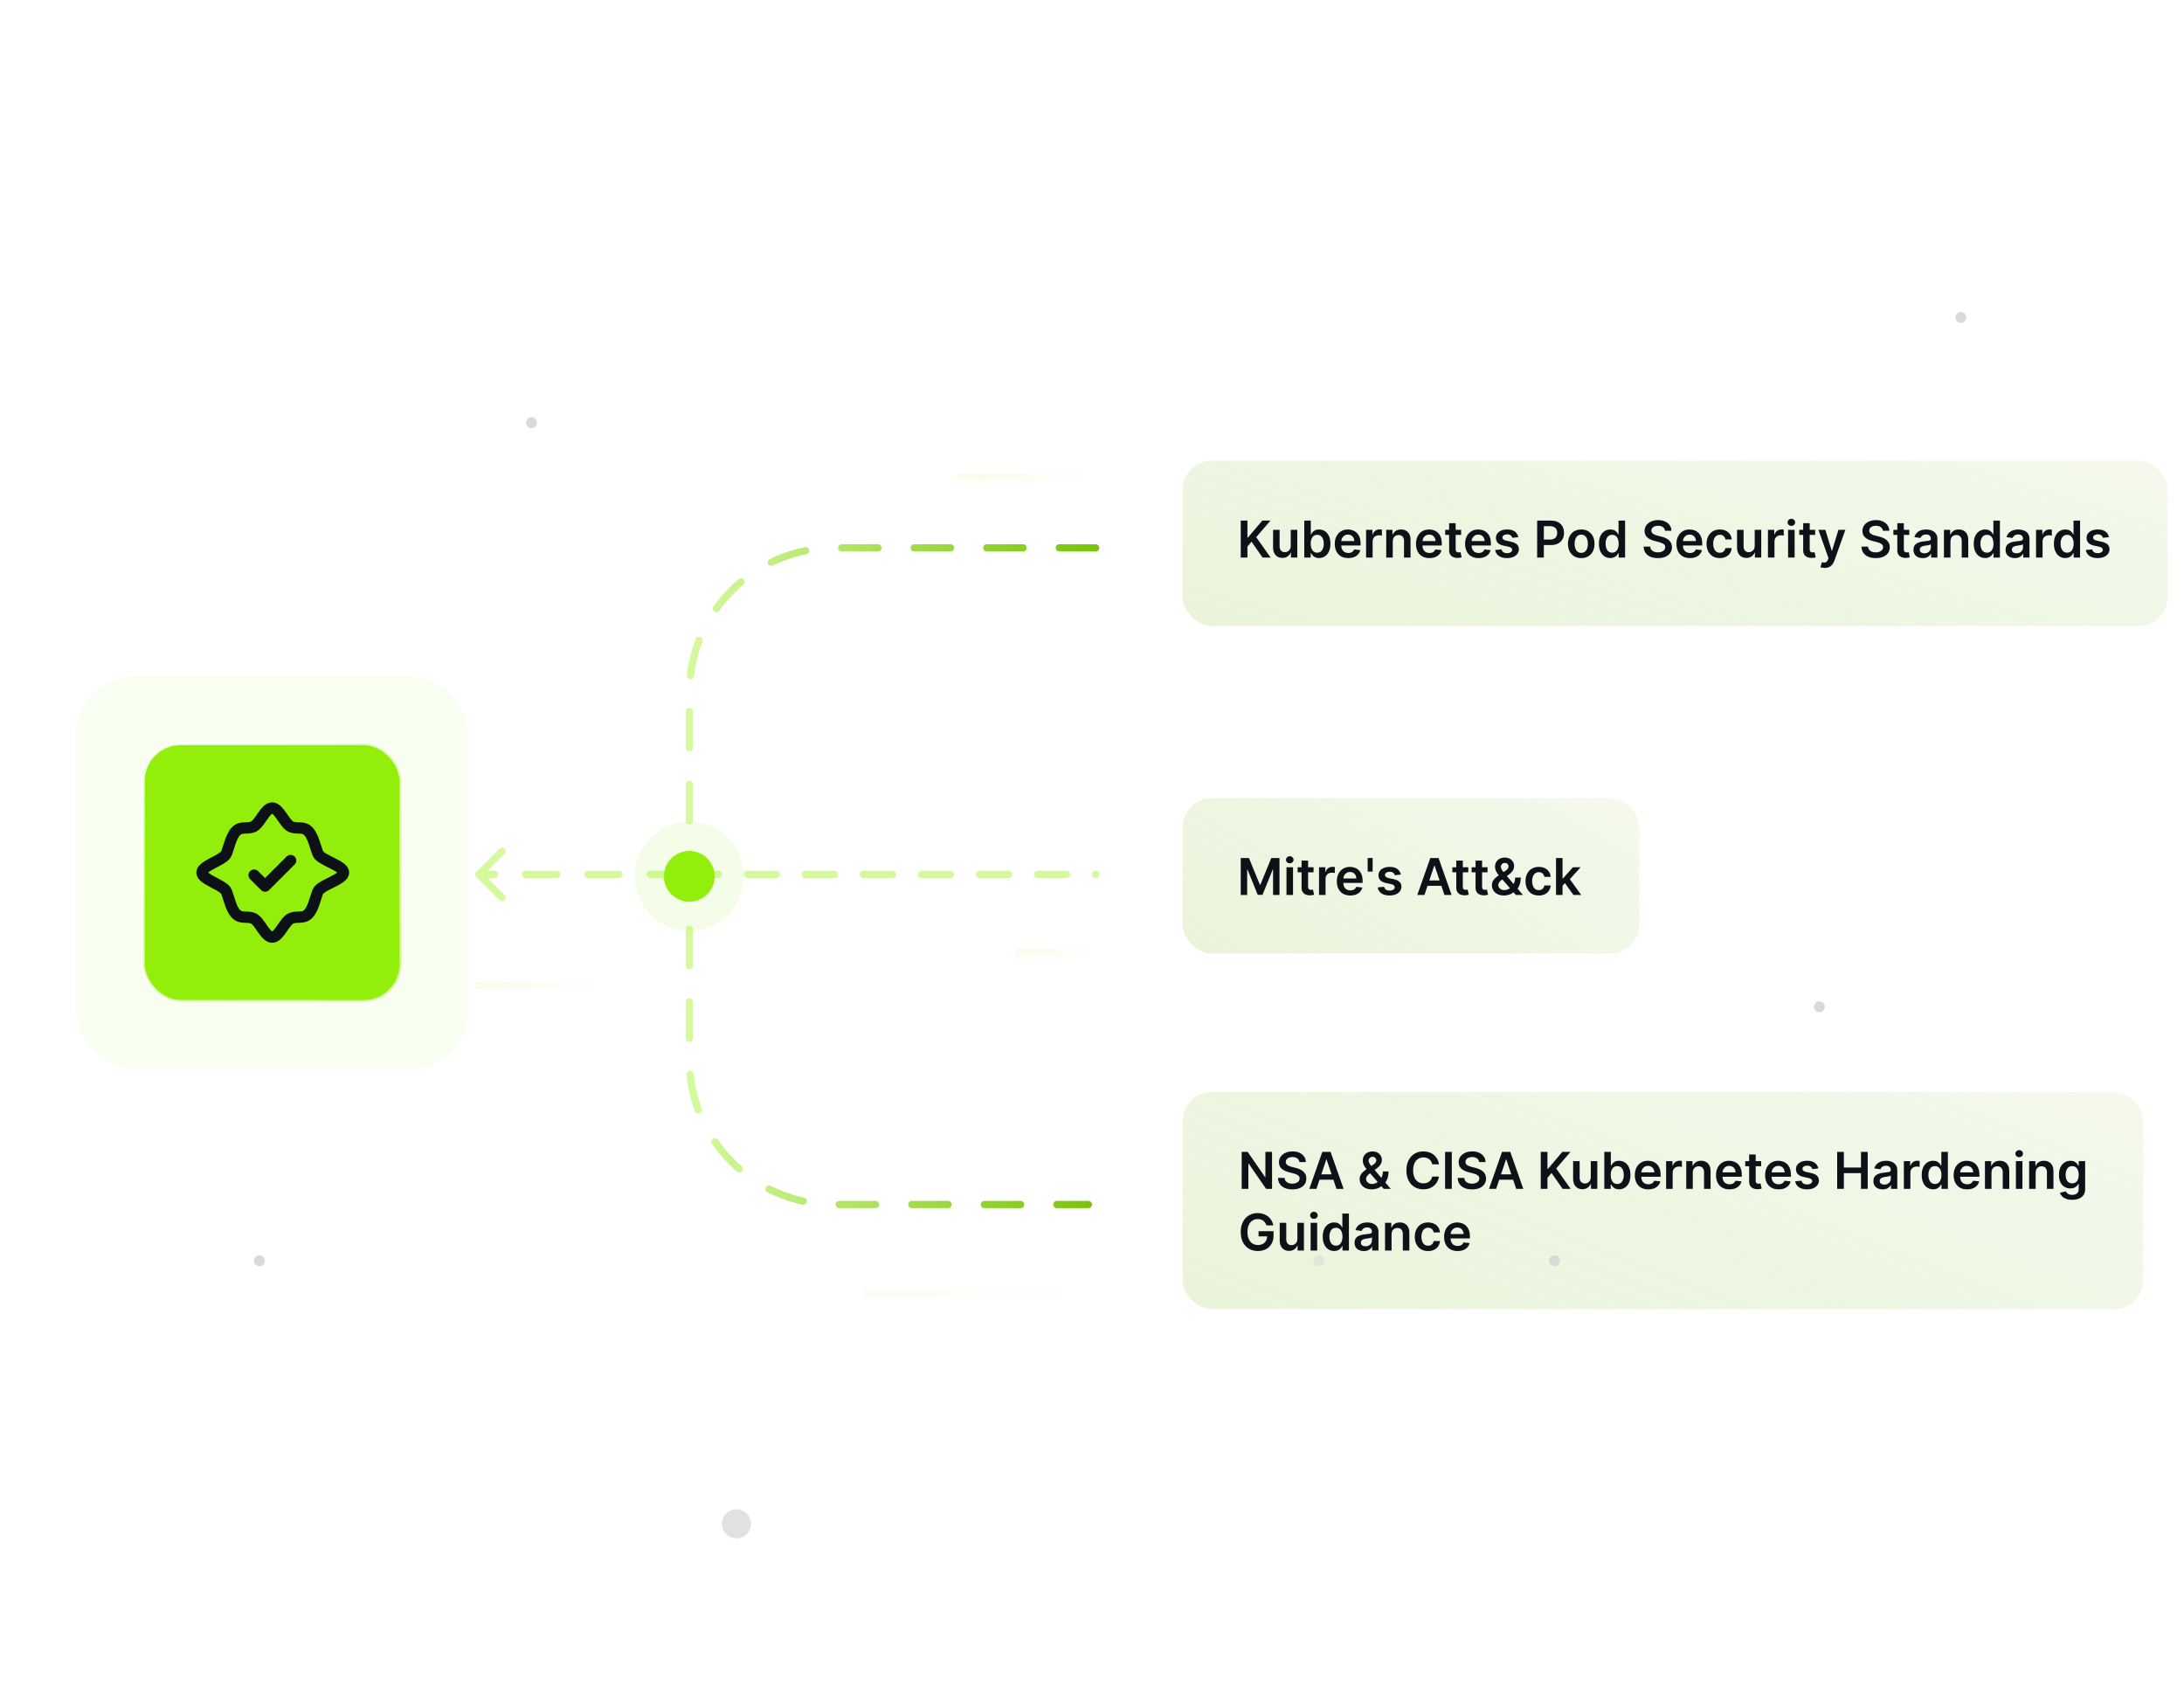 <svg width="602" height="467" viewBox="0 0 602 467" fill="none" xmlns="http://www.w3.org/2000/svg">
<g clip-path="url(#clip0_2254_6555)">
<g filter="url(#filter0_f_2254_6555)">
<rect x="21" y="186.5" width="108" height="108" rx="16" fill="#93EE0B" fill-opacity="0.06"/>
</g>
<rect x="39.45" y="204.95" width="71.1" height="71.1" rx="10.35" fill="#93EE0B" stroke="url(#paint0_linear_2254_6555)" stroke-width="0.9"/>
<g clip-path="url(#clip1_2254_6555)">
<path d="M65.08 251.916C63.652 250.488 63.118 247.487 62.391 245.73C61.637 243.916 55.672 242.441 55.672 240.501C55.672 238.56 61.637 237.086 62.391 235.271C63.118 233.516 63.652 230.513 65.08 229.085C66.508 227.657 68.029 228.604 69.785 227.878C71.607 227.123 73.074 222.701 75.014 222.701C76.955 222.701 78.429 227.123 80.244 227.878C82.001 228.604 83.521 227.657 84.949 229.085C86.377 230.513 86.911 233.514 87.637 235.271C88.392 237.093 94.688 238.56 94.688 240.501C94.688 242.441 88.392 243.916 87.637 245.73C86.911 247.487 86.377 250.488 84.949 251.916C83.521 253.344 82.001 252.397 80.244 253.124C78.429 253.878 76.955 258.3 75.014 258.3C73.074 258.3 71.599 253.878 69.785 253.124C68.029 252.397 66.508 253.344 65.08 251.916Z" stroke="#0B1114" stroke-width="3.117" stroke-linecap="round" stroke-linejoin="round"/>
<path d="M70.047 241.21L73.063 244.226L80.1 237.189" stroke="#0B1114" stroke-width="3.117" stroke-linecap="round" stroke-linejoin="round"/>
</g>
<rect x="326" y="127" width="271.472" height="45.538" rx="8" fill="url(#paint1_linear_2254_6555)"/>
<path d="M342 153.674V143.492H343.844V148.17H343.969L347.941 143.492H350.193L346.256 148.061L350.228 153.674H348.011L344.973 149.309L343.844 150.641V153.674H342Z" fill="#0C1218"/>
<path d="M355.784 150.462V146.038H357.583V153.674H355.838V152.317H355.759C355.587 152.744 355.303 153.094 354.909 153.366C354.518 153.638 354.035 153.773 353.462 153.773C352.962 153.773 352.519 153.662 352.135 153.44C351.753 153.215 351.455 152.888 351.24 152.461C351.024 152.03 350.917 151.51 350.917 150.9V146.038H352.716V150.621C352.716 151.105 352.849 151.49 353.114 151.775C353.379 152.06 353.727 152.202 354.158 152.202C354.423 152.202 354.68 152.138 354.929 152.009C355.177 151.879 355.381 151.687 355.54 151.432C355.703 151.173 355.784 150.85 355.784 150.462Z" fill="#0C1218"/>
<path d="M359.514 153.674V143.492H361.313V147.3H361.388C361.481 147.115 361.612 146.918 361.781 146.709C361.95 146.497 362.178 146.316 362.467 146.167C362.755 146.014 363.123 145.938 363.57 145.938C364.16 145.938 364.692 146.089 365.166 146.391C365.644 146.689 366.021 147.131 366.3 147.718C366.582 148.301 366.722 149.017 366.722 149.866C366.722 150.704 366.585 151.417 366.31 152.004C366.035 152.59 365.66 153.038 365.186 153.346C364.712 153.654 364.175 153.808 363.575 153.808C363.138 153.808 362.775 153.735 362.487 153.589C362.198 153.444 361.966 153.268 361.791 153.062C361.618 152.854 361.484 152.656 361.388 152.471H361.284V153.674H359.514ZM361.279 149.856C361.279 150.35 361.348 150.782 361.487 151.153C361.63 151.525 361.834 151.815 362.099 152.023C362.367 152.229 362.692 152.332 363.073 152.332C363.471 152.332 363.804 152.226 364.073 152.013C364.341 151.798 364.543 151.505 364.679 151.134C364.818 150.759 364.888 150.333 364.888 149.856C364.888 149.382 364.82 148.961 364.684 148.593C364.548 148.225 364.346 147.937 364.078 147.728C363.809 147.519 363.474 147.415 363.073 147.415C362.689 147.415 362.362 147.516 362.094 147.718C361.825 147.92 361.622 148.204 361.482 148.568C361.347 148.933 361.279 149.362 361.279 149.856Z" fill="#0C1218"/>
<path d="M371.633 153.823C370.868 153.823 370.206 153.664 369.65 153.346C369.096 153.024 368.67 152.57 368.372 151.984C368.074 151.394 367.924 150.699 367.924 149.901C367.924 149.115 368.074 148.426 368.372 147.832C368.673 147.236 369.094 146.772 369.635 146.44C370.175 146.106 370.81 145.938 371.539 145.938C372.009 145.938 372.453 146.014 372.871 146.167C373.292 146.316 373.663 146.548 373.985 146.863C374.31 147.178 374.565 147.579 374.75 148.066C374.936 148.55 375.029 149.127 375.029 149.796V150.348H368.77V149.135H373.304C373.3 148.79 373.226 148.484 373.08 148.215C372.934 147.943 372.73 147.73 372.468 147.574C372.21 147.418 371.908 147.34 371.564 147.34C371.196 147.34 370.873 147.43 370.594 147.609C370.316 147.784 370.099 148.016 369.943 148.305C369.79 148.59 369.712 148.903 369.709 149.244V150.303C369.709 150.747 369.79 151.129 369.953 151.447C370.115 151.762 370.342 152.004 370.634 152.173C370.926 152.338 371.267 152.421 371.658 152.421C371.92 152.421 372.157 152.385 372.369 152.312C372.581 152.236 372.765 152.125 372.921 151.979C373.077 151.833 373.194 151.652 373.274 151.437L374.954 151.626C374.848 152.07 374.646 152.458 374.348 152.789C374.053 153.117 373.675 153.372 373.214 153.555C372.753 153.734 372.226 153.823 371.633 153.823Z" fill="#0C1218"/>
<path d="M376.551 153.674V146.038H378.296V147.31H378.376C378.515 146.87 378.754 146.53 379.092 146.291C379.433 146.049 379.823 145.928 380.26 145.928C380.36 145.928 380.471 145.933 380.593 145.943C380.719 145.95 380.824 145.961 380.906 145.978V147.634C380.83 147.607 380.709 147.584 380.544 147.564C380.381 147.541 380.224 147.529 380.071 147.529C379.743 147.529 379.448 147.6 379.186 147.743C378.928 147.882 378.724 148.076 378.575 148.325C378.426 148.573 378.351 148.86 378.351 149.185V153.674H376.551Z" fill="#0C1218"/>
<path d="M383.902 149.2V153.674H382.102V146.038H383.822V147.335H383.912C384.087 146.908 384.367 146.568 384.752 146.316C385.14 146.064 385.619 145.938 386.189 145.938C386.716 145.938 387.175 146.051 387.566 146.276C387.96 146.502 388.265 146.828 388.481 147.256C388.699 147.683 388.807 148.202 388.804 148.812V153.674H387.004V149.09C387.004 148.58 386.872 148.18 386.606 147.892C386.345 147.604 385.982 147.46 385.518 147.46C385.203 147.46 384.923 147.529 384.677 147.668C384.435 147.804 384.245 148.001 384.106 148.26C383.97 148.518 383.902 148.832 383.902 149.2Z" fill="#0C1218"/>
<path d="M394.014 153.823C393.248 153.823 392.587 153.664 392.03 153.346C391.477 153.024 391.051 152.57 390.753 151.984C390.454 151.394 390.305 150.699 390.305 149.901C390.305 149.115 390.454 148.426 390.753 147.832C391.054 147.236 391.475 146.772 392.015 146.44C392.556 146.106 393.19 145.938 393.92 145.938C394.39 145.938 394.834 146.014 395.252 146.167C395.673 146.316 396.044 146.548 396.366 146.863C396.69 147.178 396.946 147.579 397.131 148.066C397.317 148.55 397.41 149.127 397.41 149.796V150.348H391.15V149.135H395.684C395.681 148.79 395.607 148.484 395.461 148.215C395.315 147.943 395.111 147.73 394.849 147.574C394.591 147.418 394.289 147.34 393.944 147.34C393.577 147.34 393.253 147.43 392.975 147.609C392.697 147.784 392.479 148.016 392.324 148.305C392.171 148.59 392.093 148.903 392.09 149.244V150.303C392.09 150.747 392.171 151.129 392.334 151.447C392.496 151.762 392.723 152.004 393.015 152.173C393.306 152.338 393.648 152.421 394.039 152.421C394.301 152.421 394.538 152.385 394.75 152.312C394.962 152.236 395.146 152.125 395.302 151.979C395.457 151.833 395.575 151.652 395.655 151.437L397.335 151.626C397.229 152.07 397.027 152.458 396.729 152.789C396.434 153.117 396.056 153.372 395.595 153.555C395.134 153.734 394.607 153.823 394.014 153.823Z" fill="#0C1218"/>
<path d="M402.745 146.038V147.43H398.355V146.038H402.745ZM399.439 144.208H401.239V151.377C401.239 151.619 401.275 151.805 401.348 151.934C401.425 152.06 401.524 152.146 401.647 152.192C401.769 152.239 401.905 152.262 402.054 152.262C402.167 152.262 402.27 152.254 402.363 152.237C402.459 152.221 402.532 152.206 402.581 152.192L402.885 153.599C402.788 153.633 402.651 153.669 402.472 153.709C402.296 153.749 402.081 153.772 401.826 153.778C401.375 153.792 400.969 153.724 400.608 153.575C400.246 153.422 399.96 153.187 399.748 152.869C399.539 152.55 399.436 152.153 399.439 151.675V144.208Z" fill="#0C1218"/>
<path d="M407.549 153.823C406.784 153.823 406.122 153.664 405.566 153.346C405.012 153.024 404.586 152.57 404.288 151.984C403.99 151.394 403.84 150.699 403.84 149.901C403.84 149.115 403.99 148.426 404.288 147.832C404.589 147.236 405.01 146.772 405.551 146.44C406.091 146.106 406.726 145.938 407.455 145.938C407.925 145.938 408.369 146.014 408.787 146.167C409.208 146.316 409.579 146.548 409.901 146.863C410.226 147.178 410.481 147.579 410.666 148.066C410.852 148.55 410.945 149.127 410.945 149.796V150.348H404.686V149.135H409.22C409.216 148.79 409.142 148.484 408.996 148.215C408.85 147.943 408.646 147.73 408.384 147.574C408.126 147.418 407.824 147.34 407.48 147.34C407.112 147.34 406.789 147.43 406.51 147.609C406.232 147.784 406.015 148.016 405.859 148.305C405.706 148.59 405.628 148.903 405.625 149.244V150.303C405.625 150.747 405.706 151.129 405.869 151.447C406.031 151.762 406.258 152.004 406.55 152.173C406.842 152.338 407.183 152.421 407.574 152.421C407.836 152.421 408.073 152.385 408.285 152.312C408.497 152.236 408.681 152.125 408.837 151.979C408.993 151.833 409.11 151.652 409.19 151.437L410.87 151.626C410.764 152.07 410.562 152.458 410.264 152.789C409.969 153.117 409.591 153.372 409.13 153.555C408.669 153.734 408.142 153.823 407.549 153.823Z" fill="#0C1218"/>
<path d="M418.503 148.056L416.862 148.235C416.816 148.069 416.735 147.914 416.619 147.768C416.506 147.622 416.353 147.504 416.161 147.415C415.969 147.325 415.734 147.281 415.455 147.281C415.081 147.281 414.766 147.362 414.511 147.524C414.259 147.687 414.134 147.897 414.138 148.156C414.134 148.378 414.216 148.558 414.381 148.697C414.55 148.837 414.829 148.951 415.217 149.04L416.519 149.319C417.242 149.475 417.779 149.722 418.13 150.06C418.485 150.398 418.664 150.84 418.667 151.387C418.664 151.868 418.523 152.292 418.244 152.66C417.969 153.024 417.586 153.309 417.096 153.515C416.605 153.72 416.042 153.823 415.406 153.823C414.471 153.823 413.719 153.628 413.148 153.237C412.578 152.842 412.239 152.294 412.129 151.591L413.884 151.422C413.964 151.767 414.133 152.027 414.391 152.202C414.65 152.378 414.986 152.466 415.401 152.466C415.828 152.466 416.171 152.378 416.43 152.202C416.692 152.027 416.822 151.81 416.822 151.551C416.822 151.332 416.738 151.152 416.569 151.009C416.403 150.867 416.145 150.757 415.793 150.681L414.491 150.408C413.758 150.255 413.216 149.998 412.865 149.637C412.514 149.272 412.34 148.812 412.343 148.255C412.34 147.784 412.467 147.377 412.726 147.032C412.988 146.684 413.351 146.415 413.815 146.227C414.282 146.034 414.821 145.938 415.43 145.938C416.325 145.938 417.03 146.129 417.543 146.51C418.06 146.891 418.38 147.406 418.503 148.056Z" fill="#0C1218"/>
<path d="M423.703 153.674V143.492H427.521C428.303 143.492 428.96 143.638 429.49 143.93C430.024 144.221 430.426 144.622 430.698 145.133C430.973 145.64 431.111 146.217 431.111 146.863C431.111 147.516 430.973 148.096 430.698 148.603C430.423 149.11 430.017 149.509 429.48 149.801C428.943 150.089 428.282 150.234 427.496 150.234H424.966V148.717H427.248C427.705 148.717 428.08 148.638 428.371 148.479C428.663 148.32 428.879 148.101 429.018 147.822C429.16 147.544 429.232 147.224 429.232 146.863C429.232 146.502 429.16 146.183 429.018 145.908C428.879 145.633 428.661 145.42 428.366 145.267C428.075 145.111 427.699 145.033 427.238 145.033H425.548V153.674H423.703Z" fill="#0C1218"/>
<path d="M435.855 153.823C435.109 153.823 434.463 153.659 433.916 153.331C433.369 153.003 432.945 152.544 432.643 151.954C432.345 151.364 432.196 150.674 432.196 149.886C432.196 149.097 432.345 148.406 432.643 147.813C432.945 147.219 433.369 146.759 433.916 146.43C434.463 146.102 435.109 145.938 435.855 145.938C436.601 145.938 437.247 146.102 437.794 146.43C438.341 146.759 438.763 147.219 439.062 147.813C439.363 148.406 439.514 149.097 439.514 149.886C439.514 150.674 439.363 151.364 439.062 151.954C438.763 152.544 438.341 153.003 437.794 153.331C437.247 153.659 436.601 153.823 435.855 153.823ZM435.865 152.381C436.269 152.381 436.607 152.27 436.879 152.048C437.151 151.823 437.353 151.521 437.486 151.143C437.621 150.766 437.689 150.345 437.689 149.881C437.689 149.413 437.621 148.991 437.486 148.613C437.353 148.232 437.151 147.929 436.879 147.703C436.607 147.478 436.269 147.365 435.865 147.365C435.451 147.365 435.106 147.478 434.831 147.703C434.559 147.929 434.355 148.232 434.219 148.613C434.087 148.991 434.02 149.413 434.02 149.881C434.02 150.345 434.087 150.766 434.219 151.143C434.355 151.521 434.559 151.823 434.831 152.048C435.106 152.27 435.451 152.381 435.865 152.381Z" fill="#0C1218"/>
<path d="M443.875 153.808C443.275 153.808 442.739 153.654 442.265 153.346C441.791 153.038 441.416 152.59 441.141 152.004C440.866 151.417 440.728 150.704 440.728 149.866C440.728 149.017 440.868 148.301 441.146 147.718C441.428 147.131 441.807 146.689 442.284 146.391C442.762 146.089 443.294 145.938 443.88 145.938C444.328 145.938 444.696 146.014 444.984 146.167C445.272 146.316 445.501 146.497 445.67 146.709C445.839 146.918 445.97 147.115 446.063 147.3H446.137V143.492H447.942V153.674H446.172V152.471H446.063C445.97 152.656 445.836 152.854 445.66 153.062C445.484 153.268 445.252 153.444 444.964 153.589C444.676 153.735 444.313 153.808 443.875 153.808ZM444.377 152.332C444.759 152.332 445.083 152.229 445.352 152.023C445.62 151.815 445.824 151.525 445.963 151.153C446.103 150.782 446.172 150.35 446.172 149.856C446.172 149.362 446.103 148.933 445.963 148.568C445.828 148.204 445.625 147.92 445.357 147.718C445.092 147.516 444.765 147.415 444.377 147.415C443.976 147.415 443.642 147.519 443.373 147.728C443.105 147.937 442.903 148.225 442.767 148.593C442.631 148.961 442.563 149.382 442.563 149.856C442.563 150.333 442.631 150.759 442.767 151.134C442.906 151.505 443.11 151.798 443.378 152.013C443.65 152.226 443.983 152.332 444.377 152.332Z" fill="#0C1218"/>
<path d="M458.945 146.291C458.899 145.857 458.704 145.519 458.359 145.277C458.017 145.035 457.573 144.914 457.026 144.914C456.642 144.914 456.312 144.972 456.037 145.088C455.762 145.204 455.552 145.362 455.406 145.56C455.26 145.759 455.185 145.986 455.182 146.241C455.182 146.454 455.23 146.638 455.326 146.793C455.426 146.949 455.56 147.082 455.729 147.191C455.898 147.297 456.085 147.387 456.291 147.46C456.496 147.532 456.703 147.594 456.912 147.643L457.867 147.882C458.251 147.972 458.621 148.093 458.975 148.245C459.333 148.397 459.653 148.59 459.935 148.822C460.22 149.054 460.445 149.334 460.611 149.662C460.777 149.99 460.86 150.375 460.86 150.815C460.86 151.412 460.707 151.937 460.402 152.391C460.097 152.842 459.656 153.195 459.08 153.45C458.506 153.702 457.812 153.828 456.997 153.828C456.204 153.828 455.517 153.705 454.933 153.46C454.353 153.215 453.899 152.857 453.571 152.386C453.246 151.916 453.071 151.342 453.044 150.666H454.859C454.885 151.021 454.995 151.316 455.187 151.551C455.379 151.786 455.629 151.962 455.938 152.078C456.249 152.194 456.597 152.252 456.982 152.252C457.383 152.252 457.734 152.192 458.036 152.073C458.341 151.951 458.579 151.781 458.752 151.566C458.924 151.347 459.012 151.092 459.015 150.8C459.012 150.535 458.934 150.317 458.781 150.144C458.629 149.969 458.415 149.823 458.14 149.707C457.868 149.587 457.55 149.481 457.186 149.388L456.027 149.09C455.189 148.875 454.526 148.548 454.039 148.111C453.555 147.67 453.313 147.085 453.313 146.356C453.313 145.756 453.475 145.231 453.8 144.78C454.128 144.329 454.574 143.979 455.137 143.731C455.701 143.479 456.339 143.353 457.051 143.353C457.774 143.353 458.407 143.479 458.95 143.731C459.497 143.979 459.927 144.326 460.238 144.77C460.55 145.211 460.71 145.718 460.72 146.291H458.945Z" fill="#0C1218"/>
<path d="M465.805 153.823C465.039 153.823 464.378 153.664 463.821 153.346C463.268 153.024 462.842 152.57 462.544 151.984C462.245 151.394 462.096 150.699 462.096 149.901C462.096 149.115 462.245 148.426 462.544 147.832C462.845 147.236 463.266 146.772 463.806 146.44C464.347 146.106 464.981 145.938 465.711 145.938C466.181 145.938 466.625 146.014 467.043 146.167C467.464 146.316 467.835 146.548 468.157 146.863C468.481 147.178 468.737 147.579 468.922 148.066C469.108 148.55 469.201 149.127 469.201 149.796V150.348H462.941V149.135H467.475C467.472 148.79 467.398 148.484 467.252 148.215C467.106 147.943 466.902 147.73 466.64 147.574C466.382 147.418 466.08 147.34 465.735 147.34C465.368 147.34 465.044 147.43 464.766 147.609C464.488 147.784 464.27 148.016 464.115 148.305C463.962 148.59 463.884 148.903 463.881 149.244V150.303C463.881 150.747 463.962 151.129 464.125 151.447C464.287 151.762 464.514 152.004 464.806 152.173C465.097 152.338 465.439 152.421 465.83 152.421C466.092 152.421 466.329 152.385 466.541 152.312C466.753 152.236 466.937 152.125 467.093 151.979C467.248 151.833 467.366 151.652 467.446 151.437L469.126 151.626C469.02 152.07 468.818 152.458 468.52 152.789C468.225 153.117 467.847 153.372 467.386 153.555C466.925 153.734 466.398 153.823 465.805 153.823Z" fill="#0C1218"/>
<path d="M474.054 153.823C473.292 153.823 472.637 153.656 472.09 153.321C471.547 152.986 471.128 152.524 470.833 151.934C470.541 151.341 470.395 150.658 470.395 149.886C470.395 149.11 470.544 148.426 470.843 147.832C471.141 147.236 471.562 146.772 472.105 146.44C472.652 146.106 473.298 145.938 474.044 145.938C474.664 145.938 475.213 146.053 475.69 146.281C476.17 146.507 476.553 146.826 476.838 147.241C477.123 147.652 477.286 148.132 477.325 148.683H475.605C475.536 148.315 475.37 148.008 475.108 147.763C474.85 147.514 474.503 147.39 474.069 147.39C473.701 147.39 473.378 147.489 473.1 147.688C472.821 147.884 472.604 148.165 472.448 148.533C472.296 148.901 472.22 149.342 472.22 149.856C472.22 150.376 472.296 150.824 472.448 151.198C472.601 151.569 472.815 151.856 473.09 152.058C473.368 152.257 473.695 152.357 474.069 152.357C474.334 152.357 474.571 152.307 474.78 152.207C474.992 152.105 475.169 151.957 475.312 151.765C475.454 151.573 475.552 151.339 475.605 151.064H477.325C477.282 151.604 477.123 152.083 476.848 152.501C476.573 152.915 476.199 153.24 475.725 153.475C475.251 153.707 474.694 153.823 474.054 153.823Z" fill="#0C1218"/>
<path d="M483.67 150.462V146.038H485.47V153.674H483.725V152.317H483.646C483.473 152.744 483.19 153.094 482.795 153.366C482.404 153.638 481.922 153.773 481.349 153.773C480.848 153.773 480.406 153.662 480.021 153.44C479.64 153.215 479.342 152.888 479.126 152.461C478.911 152.03 478.803 151.51 478.803 150.9V146.038H480.603V150.621C480.603 151.105 480.736 151.49 481.001 151.775C481.266 152.06 481.614 152.202 482.045 152.202C482.31 152.202 482.567 152.138 482.815 152.009C483.064 151.879 483.268 151.687 483.427 151.432C483.589 151.173 483.67 150.85 483.67 150.462Z" fill="#0C1218"/>
<path d="M487.321 153.674V146.038H489.066V147.31H489.145C489.285 146.87 489.523 146.53 489.861 146.291C490.203 146.049 490.592 145.928 491.03 145.928C491.129 145.928 491.24 145.933 491.363 145.943C491.489 145.95 491.593 145.961 491.676 145.978V147.634C491.6 147.607 491.479 147.584 491.313 147.564C491.151 147.541 490.993 147.529 490.841 147.529C490.513 147.529 490.218 147.6 489.956 147.743C489.697 147.882 489.493 148.076 489.344 148.325C489.195 148.573 489.121 148.86 489.121 149.185V153.674H487.321Z" fill="#0C1218"/>
<path d="M492.872 153.674V146.038H494.671V153.674H492.872ZM493.776 144.954C493.491 144.954 493.246 144.859 493.041 144.67C492.835 144.478 492.732 144.248 492.732 143.979C492.732 143.708 492.835 143.477 493.041 143.288C493.246 143.096 493.491 143 493.776 143C494.065 143 494.31 143.096 494.512 143.288C494.718 143.477 494.82 143.708 494.82 143.979C494.82 144.248 494.718 144.478 494.512 144.67C494.31 144.859 494.065 144.954 493.776 144.954Z" fill="#0C1218"/>
<path d="M500.335 146.038V147.43H495.945V146.038H500.335ZM497.029 144.208H498.829V151.377C498.829 151.619 498.865 151.805 498.938 151.934C499.014 152.06 499.114 152.146 499.237 152.192C499.359 152.239 499.495 152.262 499.644 152.262C499.757 152.262 499.86 152.254 499.952 152.237C500.049 152.221 500.121 152.206 500.171 152.192L500.474 153.599C500.378 153.633 500.241 153.669 500.062 153.709C499.886 153.749 499.671 153.772 499.415 153.778C498.965 153.792 498.559 153.724 498.197 153.575C497.836 153.422 497.549 153.187 497.337 152.869C497.129 152.55 497.026 152.153 497.029 151.675V144.208Z" fill="#0C1218"/>
<path d="M502.959 156.538C502.714 156.538 502.487 156.518 502.278 156.478C502.072 156.442 501.908 156.398 501.786 156.349L502.203 154.947C502.465 155.023 502.699 155.059 502.904 155.056C503.11 155.053 503.29 154.988 503.446 154.862C503.605 154.74 503.74 154.534 503.849 154.246L504.003 153.833L501.234 146.038H503.143L504.903 151.805H504.982L506.747 146.038H508.661L505.604 154.599C505.461 155.003 505.272 155.349 505.037 155.638C504.802 155.929 504.513 156.152 504.172 156.304C503.834 156.46 503.43 156.538 502.959 156.538Z" fill="#0C1218"/>
<path d="M518.992 146.291C518.946 145.857 518.75 145.519 518.406 145.277C518.064 145.035 517.62 144.914 517.073 144.914C516.689 144.914 516.359 144.972 516.084 145.088C515.809 145.204 515.598 145.362 515.453 145.56C515.307 145.759 515.232 145.986 515.229 146.241C515.229 146.454 515.277 146.638 515.373 146.793C515.472 146.949 515.607 147.082 515.776 147.191C515.945 147.297 516.132 147.387 516.338 147.46C516.543 147.532 516.75 147.594 516.959 147.643L517.914 147.882C518.298 147.972 518.668 148.093 519.022 148.245C519.38 148.397 519.7 148.59 519.982 148.822C520.267 149.054 520.492 149.334 520.658 149.662C520.824 149.99 520.906 150.375 520.906 150.815C520.906 151.412 520.754 151.937 520.449 152.391C520.144 152.842 519.703 153.195 519.127 153.45C518.553 153.702 517.859 153.828 517.044 153.828C516.251 153.828 515.564 153.705 514.98 153.46C514.4 153.215 513.946 152.857 513.618 152.386C513.293 151.916 513.118 151.342 513.091 150.666H514.906C514.932 151.021 515.042 151.316 515.234 151.551C515.426 151.786 515.676 151.962 515.985 152.078C516.296 152.194 516.644 152.252 517.029 152.252C517.43 152.252 517.781 152.192 518.083 152.073C518.387 151.951 518.626 151.781 518.798 151.566C518.971 151.347 519.059 151.092 519.062 150.8C519.059 150.535 518.981 150.317 518.828 150.144C518.676 149.969 518.462 149.823 518.187 149.707C517.915 149.587 517.597 149.481 517.232 149.388L516.074 149.09C515.236 148.875 514.573 148.548 514.085 148.111C513.602 147.67 513.36 147.085 513.36 146.356C513.36 145.756 513.522 145.231 513.847 144.78C514.175 144.329 514.621 143.979 515.184 143.731C515.748 143.479 516.386 143.353 517.098 143.353C517.821 143.353 518.454 143.479 518.997 143.731C519.544 143.979 519.973 144.326 520.285 144.77C520.597 145.211 520.757 145.718 520.767 146.291H518.992Z" fill="#0C1218"/>
<path d="M526.284 146.038V147.43H521.895V146.038H526.284ZM522.978 144.208H524.778V151.377C524.778 151.619 524.815 151.805 524.887 151.934C524.964 152.06 525.063 152.146 525.186 152.192C525.308 152.239 525.444 152.262 525.593 152.262C525.706 152.262 525.809 152.254 525.902 152.237C525.998 152.221 526.071 152.206 526.12 152.192L526.424 153.599C526.328 153.633 526.19 153.669 526.011 153.709C525.835 153.749 525.62 153.772 525.365 153.778C524.914 153.792 524.508 153.724 524.147 153.575C523.785 153.422 523.499 153.187 523.287 152.869C523.078 152.55 522.975 152.153 522.978 151.675V144.208Z" fill="#0C1218"/>
<path d="M529.987 153.828C529.503 153.828 529.067 153.742 528.68 153.57C528.295 153.394 527.99 153.135 527.765 152.794C527.543 152.453 527.432 152.032 527.432 151.531C527.432 151.1 527.511 150.744 527.67 150.462C527.829 150.181 528.046 149.955 528.322 149.786C528.597 149.617 528.907 149.49 529.251 149.403C529.599 149.314 529.959 149.249 530.33 149.21C530.778 149.163 531.14 149.122 531.419 149.085C531.697 149.045 531.899 148.986 532.025 148.906C532.155 148.823 532.219 148.696 532.219 148.523V148.494C532.219 148.119 532.108 147.829 531.886 147.624C531.664 147.418 531.344 147.315 530.927 147.315C530.486 147.315 530.136 147.411 529.878 147.604C529.622 147.796 529.45 148.023 529.361 148.285L527.68 148.046C527.813 147.582 528.032 147.194 528.336 146.883C528.641 146.568 529.014 146.333 529.455 146.177C529.896 146.018 530.383 145.938 530.917 145.938C531.285 145.938 531.651 145.981 532.015 146.067C532.38 146.154 532.713 146.296 533.015 146.495C533.316 146.691 533.558 146.957 533.741 147.295C533.926 147.634 534.019 148.056 534.019 148.563V153.674H532.289V152.625H532.229C532.12 152.837 531.966 153.036 531.767 153.222C531.571 153.404 531.324 153.551 531.026 153.664C530.731 153.773 530.385 153.828 529.987 153.828ZM530.454 152.506C530.816 152.506 531.129 152.434 531.394 152.292C531.659 152.146 531.863 151.954 532.006 151.715C532.151 151.477 532.224 151.216 532.224 150.935V150.035C532.168 150.081 532.072 150.124 531.936 150.164C531.803 150.204 531.654 150.239 531.488 150.268C531.323 150.298 531.159 150.325 530.996 150.348C530.834 150.371 530.693 150.391 530.574 150.408C530.305 150.444 530.065 150.504 529.853 150.587C529.641 150.67 529.473 150.786 529.351 150.935C529.228 151.08 529.167 151.269 529.167 151.501C529.167 151.833 529.288 152.083 529.53 152.252C529.772 152.421 530.08 152.506 530.454 152.506Z" fill="#0C1218"/>
<path d="M537.628 149.2V153.674H535.829V146.038H537.549V147.335H537.638C537.814 146.908 538.094 146.568 538.479 146.316C538.866 146.064 539.345 145.938 539.915 145.938C540.442 145.938 540.901 146.051 541.292 146.276C541.687 146.502 541.992 146.828 542.207 147.256C542.426 147.683 542.534 148.202 542.53 148.812V153.674H540.731V149.09C540.731 148.58 540.598 148.18 540.333 147.892C540.071 147.604 539.708 147.46 539.244 147.46C538.929 147.46 538.649 147.529 538.404 147.668C538.162 147.804 537.971 148.001 537.832 148.26C537.696 148.518 537.628 148.832 537.628 149.2Z" fill="#0C1218"/>
<path d="M547.194 153.808C546.594 153.808 546.057 153.654 545.583 153.346C545.109 153.038 544.734 152.59 544.459 152.004C544.184 151.417 544.047 150.704 544.047 149.866C544.047 149.017 544.186 148.301 544.464 147.718C544.746 147.131 545.126 146.689 545.603 146.391C546.08 146.089 546.612 145.938 547.199 145.938C547.646 145.938 548.014 146.014 548.302 146.167C548.591 146.316 548.819 146.497 548.988 146.709C549.158 146.918 549.288 147.115 549.381 147.3H549.456V143.492H551.26V153.674H549.491V152.471H549.381C549.288 152.656 549.154 152.854 548.979 153.062C548.803 153.268 548.571 153.444 548.283 153.589C547.994 153.735 547.631 153.808 547.194 153.808ZM547.696 152.332C548.077 152.332 548.402 152.229 548.67 152.023C548.939 151.815 549.143 151.525 549.282 151.153C549.421 150.782 549.491 150.35 549.491 149.856C549.491 149.362 549.421 148.933 549.282 148.568C549.146 148.204 548.944 147.92 548.675 147.718C548.41 147.516 548.084 147.415 547.696 147.415C547.295 147.415 546.96 147.519 546.692 147.728C546.423 147.937 546.221 148.225 546.085 148.593C545.949 148.961 545.881 149.382 545.881 149.856C545.881 150.333 545.949 150.759 546.085 151.134C546.224 151.505 546.428 151.798 546.697 152.013C546.968 152.226 547.301 152.332 547.696 152.332Z" fill="#0C1218"/>
<path d="M555.376 153.828C554.892 153.828 554.456 153.742 554.068 153.57C553.684 153.394 553.379 153.135 553.153 152.794C552.931 152.453 552.82 152.032 552.82 151.531C552.82 151.1 552.9 150.744 553.059 150.462C553.218 150.181 553.435 149.955 553.71 149.786C553.985 149.617 554.295 149.49 554.64 149.403C554.988 149.314 555.348 149.249 555.719 149.21C556.166 149.163 556.529 149.122 556.808 149.085C557.086 149.045 557.288 148.986 557.414 148.906C557.543 148.823 557.608 148.696 557.608 148.523V148.494C557.608 148.119 557.497 147.829 557.275 147.624C557.053 147.418 556.733 147.315 556.315 147.315C555.875 147.315 555.525 147.411 555.266 147.604C555.011 147.796 554.839 148.023 554.749 148.285L553.069 148.046C553.201 147.582 553.42 147.194 553.725 146.883C554.03 146.568 554.403 146.333 554.844 146.177C555.285 146.018 555.772 145.938 556.305 145.938C556.673 145.938 557.04 145.981 557.404 146.067C557.769 146.154 558.102 146.296 558.403 146.495C558.705 146.691 558.947 146.957 559.129 147.295C559.315 147.634 559.408 148.056 559.408 148.563V153.674H557.678V152.625H557.618C557.509 152.837 557.354 153.036 557.156 153.222C556.96 153.404 556.713 153.551 556.415 153.664C556.12 153.773 555.773 153.828 555.376 153.828ZM555.843 152.506C556.204 152.506 556.518 152.434 556.783 152.292C557.048 152.146 557.252 151.954 557.394 151.715C557.54 151.477 557.613 151.216 557.613 150.935V150.035C557.557 150.081 557.46 150.124 557.325 150.164C557.192 150.204 557.043 150.239 556.877 150.268C556.711 150.298 556.547 150.325 556.385 150.348C556.223 150.371 556.082 150.391 555.962 150.408C555.694 150.444 555.454 150.504 555.241 150.587C555.029 150.67 554.862 150.786 554.739 150.935C554.617 151.08 554.555 151.269 554.555 151.501C554.555 151.833 554.676 152.083 554.918 152.252C555.16 152.421 555.469 152.506 555.843 152.506Z" fill="#0C1218"/>
<path d="M561.217 153.674V146.038H562.962V147.31H563.042C563.181 146.87 563.42 146.53 563.758 146.291C564.099 146.049 564.489 145.928 564.926 145.928C565.026 145.928 565.137 145.933 565.259 145.943C565.385 145.95 565.49 145.961 565.572 145.978V147.634C565.496 147.607 565.375 147.584 565.21 147.564C565.047 147.541 564.89 147.529 564.737 147.529C564.409 147.529 564.114 147.6 563.852 147.743C563.594 147.882 563.39 148.076 563.241 148.325C563.092 148.573 563.017 148.86 563.017 149.185V153.674H561.217Z" fill="#0C1218"/>
<path d="M569.287 153.808C568.688 153.808 568.151 153.654 567.677 153.346C567.203 153.038 566.828 152.59 566.553 152.004C566.278 151.417 566.14 150.704 566.14 149.866C566.14 149.017 566.28 148.301 566.558 147.718C566.84 147.131 567.219 146.689 567.697 146.391C568.174 146.089 568.706 145.938 569.292 145.938C569.74 145.938 570.108 146.014 570.396 146.167C570.684 146.316 570.913 146.497 571.082 146.709C571.251 146.918 571.382 147.115 571.475 147.3H571.55V143.492H573.354V153.674H571.584V152.471H571.475C571.382 152.656 571.248 152.854 571.072 153.062C570.897 153.268 570.665 153.444 570.376 153.589C570.088 153.735 569.725 153.808 569.287 153.808ZM569.79 152.332C570.171 152.332 570.496 152.229 570.764 152.023C571.033 151.815 571.236 151.525 571.376 151.153C571.515 150.782 571.584 150.35 571.584 149.856C571.584 149.362 571.515 148.933 571.376 148.568C571.24 148.204 571.037 147.92 570.769 147.718C570.504 147.516 570.177 147.415 569.79 147.415C569.389 147.415 569.054 147.519 568.785 147.728C568.517 147.937 568.315 148.225 568.179 148.593C568.043 148.961 567.975 149.382 567.975 149.856C567.975 150.333 568.043 150.759 568.179 151.134C568.318 151.505 568.522 151.798 568.79 152.013C569.062 152.226 569.395 152.332 569.79 152.332Z" fill="#0C1218"/>
<path d="M581.308 148.056L579.667 148.235C579.62 148.069 579.539 147.914 579.423 147.768C579.311 147.622 579.158 147.504 578.966 147.415C578.774 147.325 578.538 147.281 578.26 147.281C577.885 147.281 577.571 147.362 577.315 147.524C577.063 147.687 576.939 147.897 576.942 148.156C576.939 148.378 577.02 148.558 577.186 148.697C577.355 148.837 577.634 148.951 578.021 149.04L579.324 149.319C580.046 149.475 580.583 149.722 580.935 150.06C581.289 150.398 581.468 150.84 581.472 151.387C581.468 151.868 581.327 152.292 581.049 152.66C580.774 153.024 580.391 153.309 579.901 153.515C579.41 153.72 578.847 153.823 578.21 153.823C577.276 153.823 576.523 153.628 575.953 153.237C575.383 152.842 575.043 152.294 574.934 151.591L576.689 151.422C576.768 151.767 576.938 152.027 577.196 152.202C577.455 152.378 577.791 152.466 578.205 152.466C578.633 152.466 578.976 152.378 579.234 152.202C579.496 152.027 579.627 151.81 579.627 151.551C579.627 151.332 579.543 151.152 579.374 151.009C579.208 150.867 578.949 150.757 578.598 150.681L577.295 150.408C576.563 150.255 576.021 149.998 575.67 149.637C575.318 149.272 575.144 148.812 575.148 148.255C575.144 147.784 575.272 147.377 575.531 147.032C575.792 146.684 576.155 146.415 576.619 146.227C577.087 146.034 577.625 145.938 578.235 145.938C579.13 145.938 579.834 146.129 580.348 146.51C580.865 146.891 581.185 147.406 581.308 148.056Z" fill="#0C1218"/>
<rect x="326" y="220" width="125.846" height="42.823" rx="8" fill="url(#paint2_linear_2254_6555)"/>
<path d="M342 236.492H344.257L347.28 243.87H347.399L350.422 236.492H352.679V246.674H350.909V239.679H350.815L348.001 246.644H346.678L343.864 239.664H343.77V246.674H342V236.492Z" fill="#0C1218"/>
<path d="M354.608 246.674V239.038H356.408V246.674H354.608ZM355.513 237.954C355.228 237.954 354.982 237.859 354.777 237.67C354.571 237.478 354.469 237.248 354.469 236.979C354.469 236.708 354.571 236.477 354.777 236.288C354.982 236.096 355.228 236 355.513 236C355.801 236 356.046 236.096 356.249 236.288C356.454 236.477 356.557 236.708 356.557 236.979C356.557 237.248 356.454 237.478 356.249 237.67C356.046 237.859 355.801 237.954 355.513 237.954Z" fill="#0C1218"/>
<path d="M362.072 239.038V240.43H357.682V239.038H362.072ZM358.765 237.208H360.565V244.377C360.565 244.619 360.602 244.805 360.675 244.934C360.751 245.06 360.85 245.146 360.973 245.192C361.095 245.239 361.231 245.262 361.381 245.262C361.493 245.262 361.596 245.254 361.689 245.237C361.785 245.221 361.858 245.206 361.907 245.192L362.211 246.599C362.115 246.633 361.977 246.669 361.798 246.709C361.622 246.749 361.407 246.772 361.152 246.778C360.701 246.792 360.295 246.724 359.934 246.575C359.573 246.422 359.286 246.187 359.074 245.869C358.865 245.55 358.762 245.153 358.765 244.675V237.208Z" fill="#0C1218"/>
<path d="M363.577 246.674V239.038H365.322V240.31H365.401C365.54 239.87 365.779 239.53 366.117 239.291C366.459 239.049 366.848 238.928 367.286 238.928C367.385 238.928 367.496 238.933 367.619 238.943C367.745 238.95 367.849 238.961 367.932 238.978V240.634C367.856 240.607 367.735 240.584 367.569 240.564C367.406 240.541 367.249 240.529 367.097 240.529C366.768 240.529 366.473 240.6 366.212 240.743C365.953 240.882 365.749 241.076 365.6 241.325C365.451 241.573 365.376 241.86 365.376 242.185V246.674H363.577Z" fill="#0C1218"/>
<path d="M372.194 246.823C371.428 246.823 370.767 246.664 370.21 246.346C369.657 246.024 369.231 245.57 368.932 244.984C368.634 244.394 368.485 243.699 368.485 242.901C368.485 242.115 368.634 241.426 368.932 240.832C369.234 240.236 369.655 239.772 370.195 239.44C370.735 239.106 371.37 238.938 372.099 238.938C372.57 238.938 373.014 239.014 373.432 239.167C373.853 239.316 374.224 239.548 374.545 239.863C374.87 240.178 375.125 240.579 375.311 241.066C375.497 241.55 375.589 242.127 375.589 242.796V243.348H369.33V242.135H373.864C373.861 241.79 373.786 241.484 373.64 241.215C373.495 240.943 373.291 240.73 373.029 240.574C372.77 240.418 372.469 240.34 372.124 240.34C371.756 240.34 371.433 240.43 371.155 240.609C370.876 240.784 370.659 241.016 370.503 241.305C370.351 241.59 370.273 241.903 370.27 242.244V243.303C370.27 243.747 370.351 244.129 370.513 244.447C370.676 244.762 370.903 245.004 371.194 245.173C371.486 245.338 371.827 245.421 372.219 245.421C372.48 245.421 372.717 245.385 372.93 245.312C373.142 245.236 373.326 245.125 373.481 244.979C373.637 244.833 373.755 244.652 373.834 244.437L375.515 244.626C375.409 245.07 375.206 245.458 374.908 245.789C374.613 246.117 374.235 246.372 373.775 246.555C373.314 246.734 372.787 246.823 372.194 246.823Z" fill="#0C1218"/>
<path d="M378.355 236.492V240.241H376.983V236.492H378.355Z" fill="#0C1218"/>
<path d="M386.128 241.056L384.487 241.235C384.441 241.069 384.36 240.914 384.244 240.768C384.131 240.622 383.978 240.504 383.786 240.415C383.594 240.325 383.359 240.281 383.08 240.281C382.706 240.281 382.391 240.362 382.136 240.524C381.884 240.687 381.759 240.897 381.763 241.156C381.759 241.378 381.841 241.558 382.006 241.697C382.175 241.837 382.454 241.951 382.842 242.04L384.144 242.319C384.867 242.475 385.404 242.722 385.755 243.06C386.11 243.398 386.289 243.84 386.292 244.387C386.289 244.868 386.148 245.292 385.869 245.66C385.594 246.024 385.211 246.309 384.721 246.515C384.23 246.72 383.667 246.823 383.031 246.823C382.096 246.823 381.344 246.628 380.773 246.237C380.203 245.842 379.864 245.294 379.754 244.591L381.509 244.422C381.589 244.767 381.758 245.027 382.016 245.202C382.275 245.378 382.611 245.466 383.026 245.466C383.453 245.466 383.796 245.378 384.055 245.202C384.317 245.027 384.447 244.81 384.447 244.551C384.447 244.332 384.363 244.152 384.194 244.009C384.028 243.867 383.77 243.757 383.418 243.681L382.116 243.408C381.383 243.255 380.841 242.998 380.49 242.637C380.139 242.272 379.965 241.812 379.968 241.255C379.965 240.784 380.092 240.377 380.351 240.032C380.613 239.684 380.976 239.415 381.44 239.227C381.907 239.034 382.446 238.938 383.055 238.938C383.95 238.938 384.655 239.129 385.168 239.51C385.685 239.891 386.005 240.406 386.128 241.056Z" fill="#0C1218"/>
<path d="M392.636 246.674H390.667L394.251 236.492H396.528L400.118 246.674H398.149L395.43 238.58H395.35L392.636 246.674ZM392.7 242.682H398.07V244.163H392.7V242.682Z" fill="#0C1218"/>
<path d="M404.714 239.038V240.43H400.324V239.038H404.714ZM401.408 237.208H403.208V244.377C403.208 244.619 403.244 244.805 403.317 244.934C403.393 245.06 403.493 245.146 403.615 245.192C403.738 245.239 403.874 245.262 404.023 245.262C404.136 245.262 404.239 245.254 404.331 245.237C404.427 245.221 404.5 245.206 404.55 245.192L404.853 246.599C404.757 246.633 404.62 246.669 404.441 246.709C404.265 246.749 404.05 246.772 403.794 246.778C403.344 246.792 402.938 246.724 402.576 246.575C402.215 246.422 401.928 246.187 401.716 245.869C401.507 245.55 401.405 245.153 401.408 244.675V237.208Z" fill="#0C1218"/>
<path d="M410.032 239.038V240.43H405.643V239.038H410.032ZM406.726 237.208H408.526V244.377C408.526 244.619 408.563 244.805 408.635 244.934C408.712 245.06 408.811 245.146 408.934 245.192C409.056 245.239 409.192 245.262 409.341 245.262C409.454 245.262 409.557 245.254 409.65 245.237C409.746 245.221 409.819 245.206 409.868 245.192L410.172 246.599C410.076 246.633 409.938 246.669 409.759 246.709C409.583 246.749 409.368 246.772 409.113 246.778C408.662 246.792 408.256 246.724 407.895 246.575C407.533 246.422 407.247 246.187 407.035 245.869C406.826 245.55 406.723 245.153 406.726 244.675V237.208Z" fill="#0C1218"/>
<path d="M414.58 246.823C413.884 246.823 413.286 246.697 412.786 246.445C412.285 246.193 411.899 245.854 411.627 245.426C411.359 244.995 411.224 244.51 411.224 243.969C411.224 243.562 411.307 243.201 411.473 242.886C411.642 242.571 411.874 242.279 412.169 242.011C412.467 241.742 412.812 241.475 413.203 241.21L415.008 239.982C415.273 239.81 415.473 239.628 415.609 239.435C415.749 239.243 415.818 239.018 415.818 238.759C415.818 238.54 415.725 238.333 415.54 238.138C415.357 237.942 415.106 237.844 414.784 237.844C414.569 237.844 414.378 237.896 414.212 237.999C414.05 238.098 413.922 238.229 413.83 238.391C413.74 238.554 413.695 238.726 413.695 238.908C413.695 239.13 413.757 239.356 413.879 239.585C414.005 239.813 414.168 240.05 414.366 240.295C414.569 240.541 414.784 240.801 415.013 241.076L419.79 246.674H417.842L413.874 242.13C413.579 241.785 413.294 241.446 413.019 241.111C412.747 240.776 412.524 240.428 412.348 240.067C412.176 239.702 412.089 239.308 412.089 238.884C412.089 238.403 412.201 237.974 412.423 237.596C412.645 237.215 412.955 236.915 413.352 236.696C413.753 236.477 414.222 236.368 414.759 236.368C415.296 236.368 415.757 236.474 416.141 236.686C416.526 236.898 416.822 237.18 417.031 237.531C417.24 237.883 417.344 238.265 417.344 238.68C417.344 239.16 417.225 239.591 416.987 239.972C416.748 240.35 416.416 240.693 415.992 241.001L413.934 242.508C413.596 242.753 413.354 243.002 413.208 243.254C413.062 243.502 412.989 243.714 412.989 243.89C412.989 244.158 413.057 244.402 413.193 244.621C413.329 244.839 413.52 245.015 413.765 245.148C414.013 245.277 414.304 245.342 414.635 245.342C415 245.342 415.359 245.26 415.714 245.098C416.068 244.932 416.392 244.697 416.683 244.392C416.975 244.087 417.207 243.723 417.379 243.298C417.552 242.871 417.638 242.397 417.638 241.876H419.184C419.184 242.519 419.113 243.08 418.97 243.557C418.828 244.031 418.644 244.432 418.418 244.76C418.193 245.085 417.954 245.345 417.702 245.54C417.623 245.597 417.547 245.653 417.474 245.71C417.401 245.766 417.325 245.822 417.245 245.879C416.887 246.203 416.468 246.442 415.987 246.594C415.51 246.747 415.041 246.823 414.58 246.823Z" fill="#0C1218"/>
<path d="M424.152 246.823C423.389 246.823 422.735 246.656 422.188 246.321C421.644 245.986 421.225 245.524 420.93 244.934C420.639 244.341 420.493 243.658 420.493 242.886C420.493 242.11 420.642 241.426 420.94 240.832C421.238 240.236 421.659 239.772 422.203 239.44C422.75 239.106 423.396 238.938 424.142 238.938C424.762 238.938 425.31 239.053 425.787 239.281C426.268 239.507 426.651 239.826 426.936 240.241C427.221 240.652 427.383 241.132 427.423 241.683H425.703C425.633 241.315 425.468 241.008 425.206 240.763C424.947 240.514 424.601 240.39 424.167 240.39C423.799 240.39 423.476 240.489 423.197 240.688C422.919 240.884 422.702 241.165 422.546 241.533C422.394 241.901 422.317 242.342 422.317 242.856C422.317 243.376 422.394 243.824 422.546 244.198C422.698 244.569 422.912 244.856 423.187 245.058C423.466 245.257 423.792 245.357 424.167 245.357C424.432 245.357 424.669 245.307 424.878 245.207C425.09 245.105 425.267 244.957 425.41 244.765C425.552 244.573 425.65 244.339 425.703 244.064H427.423C427.38 244.604 427.221 245.083 426.946 245.501C426.671 245.915 426.296 246.24 425.822 246.475C425.348 246.707 424.791 246.823 424.152 246.823Z" fill="#0C1218"/>
<path d="M430.542 244.278L430.537 242.105H430.825L433.569 239.038H435.672L432.297 242.796H431.924L430.542 244.278ZM428.901 246.674V236.492H430.701V246.674H428.901ZM433.694 246.674L431.208 243.199L432.421 241.931L435.846 246.674H433.694Z" fill="#0C1218"/>
<rect x="326" y="301" width="264.753" height="59.828" rx="8" fill="url(#paint3_linear_2254_6555)"/>
<path d="M350.626 317.492V327.674H348.985L344.188 320.739H344.103V327.674H342.259V317.492H343.909L348.702 324.433H348.791V317.492H350.626Z" fill="#0C1218"/>
<path d="M358.169 320.291C358.122 319.857 357.927 319.519 357.582 319.277C357.241 319.035 356.797 318.914 356.25 318.914C355.865 318.914 355.536 318.972 355.26 319.088C354.985 319.204 354.775 319.362 354.629 319.56C354.483 319.759 354.409 319.986 354.405 320.241C354.405 320.454 354.453 320.638 354.55 320.793C354.649 320.949 354.783 321.082 354.952 321.191C355.121 321.297 355.309 321.387 355.514 321.46C355.72 321.532 355.927 321.594 356.135 321.643L357.09 321.882C357.474 321.972 357.844 322.093 358.199 322.245C358.557 322.397 358.876 322.59 359.158 322.822C359.443 323.054 359.669 323.334 359.834 323.662C360 323.99 360.083 324.375 360.083 324.815C360.083 325.412 359.93 325.937 359.626 326.391C359.321 326.842 358.88 327.195 358.303 327.45C357.73 327.702 357.035 327.828 356.22 327.828C355.428 327.828 354.74 327.705 354.157 327.46C353.577 327.215 353.123 326.857 352.795 326.386C352.47 325.916 352.294 325.342 352.268 324.666H354.082C354.109 325.021 354.218 325.316 354.41 325.551C354.603 325.786 354.853 325.962 355.161 326.078C355.473 326.194 355.821 326.252 356.205 326.252C356.606 326.252 356.957 326.192 357.259 326.073C357.564 325.951 357.803 325.781 357.975 325.566C358.147 325.347 358.235 325.092 358.238 324.8C358.235 324.535 358.157 324.317 358.005 324.144C357.852 323.969 357.639 323.823 357.363 323.707C357.092 323.587 356.773 323.481 356.409 323.388L355.251 323.09C354.412 322.875 353.749 322.548 353.262 322.111C352.778 321.67 352.536 321.085 352.536 320.356C352.536 319.756 352.698 319.231 353.023 318.78C353.351 318.329 353.797 317.979 354.361 317.731C354.924 317.479 355.562 317.353 356.275 317.353C356.997 317.353 357.63 317.479 358.174 317.731C358.721 317.979 359.15 318.326 359.461 318.77C359.773 319.211 359.934 319.718 359.944 320.291H358.169Z" fill="#0C1218"/>
<path d="M362.871 327.674H360.902L364.487 317.492H366.763L370.353 327.674H368.384L365.665 319.58H365.585L362.871 327.674ZM362.935 323.682H368.305V325.163H362.935V323.682Z" fill="#0C1218"/>
<path d="M378.13 327.823C377.434 327.823 376.836 327.697 376.335 327.445C375.835 327.193 375.448 326.854 375.177 326.426C374.908 325.995 374.774 325.51 374.774 324.969C374.774 324.562 374.857 324.201 375.023 323.886C375.192 323.571 375.424 323.279 375.719 323.011C376.017 322.742 376.362 322.475 376.753 322.21L378.557 320.982C378.823 320.81 379.023 320.628 379.159 320.435C379.298 320.243 379.368 320.018 379.368 319.759C379.368 319.54 379.275 319.333 379.089 319.138C378.907 318.942 378.655 318.844 378.334 318.844C378.118 318.844 377.928 318.896 377.762 318.999C377.599 319.098 377.472 319.229 377.379 319.391C377.29 319.554 377.245 319.726 377.245 319.908C377.245 320.13 377.306 320.356 377.429 320.585C377.555 320.813 377.717 321.05 377.916 321.295C378.118 321.541 378.334 321.801 378.562 322.076L383.34 327.674H381.391L377.424 323.13C377.129 322.785 376.844 322.446 376.569 322.111C376.297 321.776 376.073 321.428 375.898 321.067C375.725 320.702 375.639 320.308 375.639 319.884C375.639 319.403 375.75 318.974 375.972 318.596C376.194 318.215 376.504 317.915 376.902 317.696C377.303 317.477 377.772 317.368 378.309 317.368C378.846 317.368 379.306 317.474 379.691 317.686C380.075 317.898 380.372 318.18 380.581 318.531C380.79 318.883 380.894 319.265 380.894 319.68C380.894 320.16 380.775 320.591 380.536 320.972C380.297 321.35 379.966 321.693 379.542 322.001L377.483 323.508C377.145 323.753 376.903 324.002 376.758 324.254C376.612 324.502 376.539 324.714 376.539 324.89C376.539 325.158 376.607 325.402 376.743 325.621C376.879 325.839 377.069 326.015 377.314 326.148C377.563 326.277 377.853 326.342 378.184 326.342C378.549 326.342 378.909 326.26 379.263 326.098C379.618 325.932 379.941 325.697 380.233 325.392C380.524 325.087 380.756 324.723 380.929 324.298C381.101 323.871 381.187 323.397 381.187 322.876H382.733C382.733 323.519 382.662 324.08 382.52 324.557C382.377 325.031 382.193 325.432 381.968 325.76C381.742 326.085 381.504 326.345 381.252 326.54C381.172 326.597 381.096 326.653 381.023 326.71C380.95 326.766 380.874 326.822 380.795 326.879C380.437 327.203 380.017 327.442 379.537 327.594C379.059 327.747 378.59 327.823 378.13 327.823Z" fill="#0C1218"/>
<path d="M396.638 320.928H394.778C394.725 320.623 394.628 320.353 394.485 320.117C394.343 319.879 394.165 319.676 393.953 319.511C393.741 319.345 393.499 319.221 393.227 319.138C392.959 319.052 392.669 319.009 392.357 319.009C391.804 319.009 391.313 319.148 390.886 319.426C390.458 319.701 390.123 320.106 389.881 320.639C389.639 321.17 389.518 321.817 389.518 322.583C389.518 323.362 389.639 324.018 389.881 324.552C390.127 325.082 390.461 325.483 390.886 325.755C391.313 326.023 391.802 326.158 392.352 326.158C392.657 326.158 392.942 326.118 393.207 326.038C393.476 325.955 393.716 325.835 393.928 325.675C394.144 325.516 394.324 325.321 394.47 325.089C394.619 324.857 394.722 324.592 394.778 324.293L396.638 324.303C396.568 324.787 396.417 325.241 396.185 325.665C395.957 326.09 395.657 326.464 395.286 326.789C394.914 327.111 394.48 327.362 393.983 327.545C393.486 327.724 392.934 327.813 392.327 327.813C391.433 327.813 390.634 327.606 389.931 327.192C389.228 326.777 388.675 326.179 388.271 325.397C387.866 324.615 387.664 323.677 387.664 322.583C387.664 321.486 387.868 320.548 388.276 319.769C388.683 318.987 389.238 318.389 389.941 317.974C390.644 317.56 391.439 317.353 392.327 317.353C392.894 317.353 393.421 317.433 393.908 317.592C394.396 317.751 394.83 317.984 395.211 318.293C395.592 318.598 395.905 318.972 396.151 319.416C396.399 319.857 396.562 320.361 396.638 320.928Z" fill="#0C1218"/>
<path d="M400.171 317.492V327.674H398.327V317.492H400.171Z" fill="#0C1218"/>
<path d="M407.702 320.291C407.656 319.857 407.46 319.519 407.115 319.277C406.774 319.035 406.33 318.914 405.783 318.914C405.399 318.914 405.069 318.972 404.794 319.088C404.519 319.204 404.308 319.362 404.162 319.56C404.016 319.759 403.942 319.986 403.939 320.241C403.939 320.454 403.987 320.638 404.083 320.793C404.182 320.949 404.316 321.082 404.485 321.191C404.654 321.297 404.842 321.387 405.047 321.46C405.253 321.532 405.46 321.594 405.669 321.643L406.623 321.882C407.008 321.972 407.377 322.093 407.732 322.245C408.09 322.397 408.41 322.59 408.691 322.822C408.976 323.054 409.202 323.334 409.368 323.662C409.533 323.99 409.616 324.375 409.616 324.815C409.616 325.412 409.464 325.937 409.159 326.391C408.854 326.842 408.413 327.195 407.836 327.45C407.263 327.702 406.569 327.828 405.753 327.828C404.961 327.828 404.273 327.705 403.69 327.46C403.11 327.215 402.656 326.857 402.328 326.386C402.003 325.916 401.827 325.342 401.801 324.666H403.615C403.642 325.021 403.751 325.316 403.944 325.551C404.136 325.786 404.386 325.962 404.694 326.078C405.006 326.194 405.354 326.252 405.738 326.252C406.139 326.252 406.491 326.192 406.792 326.073C407.097 325.951 407.336 325.781 407.508 325.566C407.681 325.347 407.768 325.092 407.772 324.8C407.768 324.535 407.69 324.317 407.538 324.144C407.386 323.969 407.172 323.823 406.897 323.707C406.625 323.587 406.307 323.481 405.942 323.388L404.784 323.09C403.945 322.875 403.282 322.548 402.795 322.111C402.311 321.67 402.069 321.085 402.069 320.356C402.069 319.756 402.232 319.231 402.556 318.78C402.885 318.329 403.33 317.979 403.894 317.731C404.457 317.479 405.095 317.353 405.808 317.353C406.53 317.353 407.163 317.479 407.707 317.731C408.254 317.979 408.683 318.326 408.995 318.77C409.306 319.211 409.467 319.718 409.477 320.291H407.702Z" fill="#0C1218"/>
<path d="M412.404 327.674H410.435L414.02 317.492H416.297L419.886 327.674H417.917L415.198 319.58H415.118L412.404 327.674ZM412.469 323.682H417.838V325.163H412.469V323.682Z" fill="#0C1218"/>
<path d="M424.7 327.674V317.492H426.544V322.17H426.669L430.641 317.492H432.893L428.956 322.061L432.928 327.674H430.711L427.673 323.309L426.544 324.641V327.674H424.7Z" fill="#0C1218"/>
<path d="M438.484 324.462V320.038H440.283V327.674H438.538V326.317H438.459C438.286 326.744 438.003 327.094 437.609 327.366C437.218 327.638 436.735 327.773 436.162 327.773C435.661 327.773 435.219 327.662 434.835 327.44C434.453 327.215 434.155 326.888 433.94 326.461C433.724 326.03 433.616 325.51 433.616 324.9V320.038H435.416V324.621C435.416 325.105 435.549 325.49 435.814 325.775C436.079 326.06 436.427 326.202 436.858 326.202C437.123 326.202 437.38 326.138 437.629 326.009C437.877 325.879 438.081 325.687 438.24 325.432C438.402 325.173 438.484 324.85 438.484 324.462Z" fill="#0C1218"/>
<path d="M442.214 327.674V317.492H444.013V321.3H444.088C444.181 321.115 444.312 320.918 444.481 320.709C444.65 320.497 444.878 320.316 445.167 320.167C445.455 320.014 445.823 319.938 446.27 319.938C446.86 319.938 447.392 320.089 447.866 320.391C448.344 320.689 448.721 321.131 449 321.718C449.282 322.301 449.422 323.017 449.422 323.866C449.422 324.704 449.285 325.417 449.01 326.004C448.735 326.59 448.36 327.038 447.886 327.346C447.412 327.654 446.875 327.808 446.275 327.808C445.838 327.808 445.475 327.735 445.187 327.589C444.898 327.444 444.666 327.268 444.491 327.062C444.318 326.854 444.184 326.656 444.088 326.471H443.983V327.674H442.214ZM443.979 323.856C443.979 324.35 444.048 324.782 444.187 325.153C444.33 325.525 444.534 325.815 444.799 326.023C445.067 326.229 445.392 326.332 445.773 326.332C446.171 326.332 446.504 326.226 446.773 326.013C447.041 325.798 447.243 325.505 447.379 325.134C447.518 324.759 447.588 324.333 447.588 323.856C447.588 323.382 447.52 322.961 447.384 322.593C447.248 322.225 447.046 321.937 446.778 321.728C446.509 321.519 446.174 321.415 445.773 321.415C445.389 321.415 445.062 321.516 444.794 321.718C444.525 321.92 444.322 322.204 444.182 322.568C444.046 322.933 443.979 323.362 443.979 323.856Z" fill="#0C1218"/>
<path d="M454.333 327.823C453.567 327.823 452.906 327.664 452.349 327.346C451.796 327.024 451.37 326.57 451.072 325.984C450.773 325.394 450.624 324.699 450.624 323.901C450.624 323.115 450.773 322.426 451.072 321.832C451.373 321.236 451.794 320.772 452.335 320.44C452.875 320.106 453.509 319.938 454.239 319.938C454.709 319.938 455.153 320.014 455.571 320.167C455.992 320.316 456.363 320.548 456.685 320.863C457.009 321.178 457.265 321.579 457.45 322.066C457.636 322.55 457.729 323.127 457.729 323.796V324.348H451.469V323.135H456.004C456 322.79 455.926 322.484 455.78 322.215C455.634 321.943 455.43 321.73 455.168 321.574C454.91 321.418 454.608 321.34 454.263 321.34C453.896 321.34 453.572 321.43 453.294 321.609C453.016 321.784 452.799 322.016 452.643 322.305C452.49 322.59 452.412 322.903 452.409 323.244V324.303C452.409 324.747 452.49 325.129 452.653 325.447C452.815 325.762 453.042 326.004 453.334 326.173C453.625 326.338 453.967 326.421 454.358 326.421C454.62 326.421 454.857 326.385 455.069 326.312C455.281 326.236 455.465 326.125 455.621 325.979C455.777 325.833 455.894 325.652 455.974 325.437L457.654 325.626C457.548 326.07 457.346 326.458 457.048 326.789C456.753 327.117 456.375 327.372 455.914 327.555C455.453 327.734 454.926 327.823 454.333 327.823Z" fill="#0C1218"/>
<path d="M459.251 327.674V320.038H460.996V321.31H461.076C461.215 320.87 461.454 320.53 461.792 320.291C462.133 320.049 462.523 319.928 462.96 319.928C463.059 319.928 463.171 319.933 463.293 319.943C463.419 319.95 463.523 319.961 463.606 319.978V321.634C463.53 321.607 463.409 321.584 463.243 321.564C463.081 321.541 462.924 321.529 462.771 321.529C462.443 321.529 462.148 321.6 461.886 321.743C461.628 321.882 461.424 322.076 461.275 322.325C461.126 322.573 461.051 322.86 461.051 323.185V327.674H459.251Z" fill="#0C1218"/>
<path d="M466.602 323.2V327.674H464.802V320.038H466.522V321.335H466.612C466.787 320.908 467.067 320.568 467.452 320.316C467.84 320.064 468.319 319.938 468.889 319.938C469.416 319.938 469.875 320.051 470.266 320.276C470.66 320.502 470.965 320.828 471.181 321.256C471.399 321.683 471.507 322.202 471.504 322.812V327.674H469.704V323.09C469.704 322.58 469.571 322.18 469.306 321.892C469.044 321.604 468.682 321.46 468.218 321.46C467.903 321.46 467.623 321.529 467.377 321.668C467.135 321.804 466.945 322.001 466.806 322.26C466.67 322.518 466.602 322.832 466.602 323.2Z" fill="#0C1218"/>
<path d="M476.714 327.823C475.948 327.823 475.287 327.664 474.73 327.346C474.177 327.024 473.751 326.57 473.453 325.984C473.154 325.394 473.005 324.699 473.005 323.901C473.005 323.115 473.154 322.426 473.453 321.832C473.754 321.236 474.175 320.772 474.715 320.44C475.256 320.106 475.89 319.938 476.619 319.938C477.09 319.938 477.534 320.014 477.952 320.167C478.373 320.316 478.744 320.548 479.066 320.863C479.39 321.178 479.646 321.579 479.831 322.066C480.017 322.55 480.11 323.127 480.11 323.796V324.348H473.85V323.135H478.384C478.381 322.79 478.307 322.484 478.161 322.215C478.015 321.943 477.811 321.73 477.549 321.574C477.291 321.418 476.989 321.34 476.644 321.34C476.276 321.34 475.953 321.43 475.675 321.609C475.396 321.784 475.179 322.016 475.024 322.305C474.871 322.59 474.793 322.903 474.79 323.244V324.303C474.79 324.747 474.871 325.129 475.034 325.447C475.196 325.762 475.423 326.004 475.715 326.173C476.006 326.338 476.348 326.421 476.739 326.421C477.001 326.421 477.238 326.385 477.45 326.312C477.662 326.236 477.846 326.125 478.002 325.979C478.157 325.833 478.275 325.652 478.355 325.437L480.035 325.626C479.929 326.07 479.727 326.458 479.428 326.789C479.133 327.117 478.756 327.372 478.295 327.555C477.834 327.734 477.307 327.823 476.714 327.823Z" fill="#0C1218"/>
<path d="M485.445 320.038V321.43H481.055V320.038H485.445ZM482.139 318.208H483.939V325.377C483.939 325.619 483.975 325.805 484.048 325.934C484.125 326.06 484.224 326.146 484.347 326.192C484.469 326.239 484.605 326.262 484.754 326.262C484.867 326.262 484.97 326.254 485.062 326.237C485.159 326.221 485.232 326.206 485.281 326.192L485.585 327.599C485.488 327.633 485.351 327.669 485.172 327.709C484.996 327.749 484.781 327.772 484.526 327.778C484.075 327.792 483.669 327.724 483.308 327.575C482.946 327.422 482.66 327.187 482.447 326.869C482.239 326.55 482.136 326.153 482.139 325.675V318.208Z" fill="#0C1218"/>
<path d="M490.249 327.823C489.483 327.823 488.822 327.664 488.265 327.346C487.712 327.024 487.286 326.57 486.988 325.984C486.689 325.394 486.54 324.699 486.54 323.901C486.54 323.115 486.689 322.426 486.988 321.832C487.289 321.236 487.71 320.772 488.251 320.44C488.791 320.106 489.425 319.938 490.155 319.938C490.625 319.938 491.069 320.014 491.487 320.167C491.908 320.316 492.279 320.548 492.601 320.863C492.925 321.178 493.181 321.579 493.366 322.066C493.552 322.55 493.645 323.127 493.645 323.796V324.348H487.385V323.135H491.92C491.916 322.79 491.842 322.484 491.696 322.215C491.55 321.943 491.346 321.73 491.084 321.574C490.826 321.418 490.524 321.34 490.18 321.34C489.812 321.34 489.488 321.43 489.21 321.609C488.932 321.784 488.715 322.016 488.559 322.305C488.406 322.59 488.328 322.903 488.325 323.244V324.303C488.325 324.747 488.406 325.129 488.569 325.447C488.731 325.762 488.958 326.004 489.25 326.173C489.541 326.338 489.883 326.421 490.274 326.421C490.536 326.421 490.773 326.385 490.985 326.312C491.197 326.236 491.381 326.125 491.537 325.979C491.693 325.833 491.81 325.652 491.89 325.437L493.57 325.626C493.464 326.07 493.262 326.458 492.964 326.789C492.669 327.117 492.291 327.372 491.83 327.555C491.369 327.734 490.842 327.823 490.249 327.823Z" fill="#0C1218"/>
<path d="M501.203 322.056L499.562 322.235C499.516 322.069 499.435 321.914 499.319 321.768C499.206 321.622 499.053 321.504 498.861 321.415C498.669 321.325 498.434 321.281 498.155 321.281C497.781 321.281 497.466 321.362 497.211 321.524C496.959 321.687 496.834 321.897 496.838 322.156C496.834 322.378 496.916 322.558 497.081 322.697C497.25 322.837 497.529 322.951 497.917 323.04L499.219 323.319C499.942 323.475 500.479 323.722 500.83 324.06C501.185 324.398 501.364 324.84 501.367 325.387C501.364 325.868 501.223 326.292 500.944 326.66C500.669 327.024 500.286 327.309 499.796 327.515C499.305 327.72 498.742 327.823 498.105 327.823C497.171 327.823 496.418 327.628 495.848 327.237C495.278 326.842 494.939 326.294 494.829 325.591L496.584 325.422C496.664 325.767 496.833 326.027 497.091 326.202C497.35 326.378 497.686 326.466 498.1 326.466C498.528 326.466 498.871 326.378 499.13 326.202C499.391 326.027 499.522 325.81 499.522 325.551C499.522 325.332 499.438 325.152 499.269 325.009C499.103 324.867 498.845 324.757 498.493 324.681L497.191 324.408C496.458 324.255 495.916 323.998 495.565 323.637C495.214 323.272 495.04 322.812 495.043 322.255C495.04 321.784 495.167 321.377 495.426 321.032C495.688 320.684 496.051 320.415 496.515 320.227C496.982 320.034 497.52 319.938 498.13 319.938C499.025 319.938 499.73 320.129 500.243 320.51C500.76 320.891 501.08 321.406 501.203 322.056Z" fill="#0C1218"/>
<path d="M506.403 327.674V317.492H508.248V321.803H512.966V317.492H514.815V327.674H512.966V323.349H508.248V327.674H506.403Z" fill="#0C1218"/>
<path d="M518.939 327.828C518.455 327.828 518.019 327.742 517.631 327.57C517.247 327.394 516.942 327.135 516.717 326.794C516.495 326.453 516.384 326.032 516.384 325.531C516.384 325.1 516.463 324.744 516.622 324.462C516.781 324.181 516.998 323.955 517.273 323.786C517.549 323.617 517.858 323.49 518.203 323.403C518.551 323.314 518.911 323.249 519.282 323.21C519.729 323.163 520.092 323.122 520.371 323.085C520.649 323.045 520.851 322.986 520.977 322.906C521.107 322.823 521.171 322.696 521.171 322.523V322.494C521.171 322.119 521.06 321.829 520.838 321.624C520.616 321.418 520.296 321.315 519.879 321.315C519.438 321.315 519.088 321.411 518.83 321.604C518.574 321.796 518.402 322.023 518.312 322.285L516.632 322.046C516.765 321.582 516.983 321.194 517.288 320.883C517.593 320.568 517.966 320.333 518.407 320.177C518.848 320.018 519.335 319.938 519.869 319.938C520.237 319.938 520.603 319.981 520.967 320.067C521.332 320.154 521.665 320.296 521.967 320.495C522.268 320.691 522.51 320.957 522.692 321.295C522.878 321.634 522.971 322.056 522.971 322.563V327.674H521.241V326.625H521.181C521.072 326.837 520.918 327.036 520.719 327.222C520.523 327.404 520.276 327.551 519.978 327.664C519.683 327.773 519.337 327.828 518.939 327.828ZM519.406 326.506C519.768 326.506 520.081 326.434 520.346 326.292C520.611 326.146 520.815 325.954 520.957 325.715C521.103 325.477 521.176 325.216 521.176 324.935V324.035C521.12 324.081 521.024 324.124 520.888 324.164C520.755 324.204 520.606 324.239 520.44 324.268C520.275 324.298 520.111 324.325 519.948 324.348C519.786 324.371 519.645 324.391 519.526 324.408C519.257 324.444 519.017 324.504 518.805 324.587C518.593 324.67 518.425 324.786 518.303 324.935C518.18 325.08 518.119 325.269 518.119 325.501C518.119 325.833 518.24 326.083 518.482 326.252C518.723 326.421 519.032 326.506 519.406 326.506Z" fill="#0C1218"/>
<path d="M524.781 327.674V320.038H526.526V321.31H526.605C526.744 320.87 526.983 320.53 527.321 320.291C527.662 320.049 528.052 319.928 528.489 319.928C528.589 319.928 528.7 319.933 528.822 319.943C528.948 319.95 529.053 319.961 529.136 319.978V321.634C529.059 321.607 528.938 321.584 528.773 321.564C528.61 321.541 528.453 321.529 528.3 321.529C527.972 321.529 527.677 321.6 527.415 321.743C527.157 321.882 526.953 322.076 526.804 322.325C526.655 322.573 526.58 322.86 526.58 323.185V327.674H524.781Z" fill="#0C1218"/>
<path d="M532.851 327.808C532.251 327.808 531.714 327.654 531.24 327.346C530.766 327.038 530.391 326.59 530.116 326.004C529.841 325.417 529.704 324.704 529.704 323.866C529.704 323.017 529.843 322.301 530.121 321.718C530.403 321.131 530.782 320.689 531.26 320.391C531.737 320.089 532.269 319.938 532.856 319.938C533.303 319.938 533.671 320.014 533.959 320.167C534.248 320.316 534.476 320.497 534.645 320.709C534.814 320.918 534.945 321.115 535.038 321.3H535.113V317.492H536.917V327.674H535.148V326.471H535.038C534.945 326.656 534.811 326.854 534.635 327.062C534.46 327.268 534.228 327.444 533.939 327.589C533.651 327.735 533.288 327.808 532.851 327.808ZM533.353 326.332C533.734 326.332 534.059 326.229 534.327 326.023C534.596 325.815 534.8 325.525 534.939 325.153C535.078 324.782 535.148 324.35 535.148 323.856C535.148 323.362 535.078 322.933 534.939 322.568C534.803 322.204 534.601 321.92 534.332 321.718C534.067 321.516 533.741 321.415 533.353 321.415C532.952 321.415 532.617 321.519 532.349 321.728C532.08 321.937 531.878 322.225 531.742 322.593C531.606 322.961 531.538 323.382 531.538 323.856C531.538 324.333 531.606 324.759 531.742 325.134C531.881 325.505 532.085 325.798 532.354 326.013C532.625 326.226 532.958 326.332 533.353 326.332Z" fill="#0C1218"/>
<path d="M542.216 327.823C541.45 327.823 540.789 327.664 540.232 327.346C539.679 327.024 539.253 326.57 538.955 325.984C538.656 325.394 538.507 324.699 538.507 323.901C538.507 323.115 538.656 322.426 538.955 321.832C539.256 321.236 539.677 320.772 540.217 320.44C540.758 320.106 541.392 319.938 542.121 319.938C542.592 319.938 543.036 320.014 543.454 320.167C543.875 320.316 544.246 320.548 544.567 320.863C544.892 321.178 545.147 321.579 545.333 322.066C545.519 322.55 545.611 323.127 545.611 323.796V324.348H539.352V323.135H543.886C543.883 322.79 543.808 322.484 543.663 322.215C543.517 321.943 543.313 321.73 543.051 321.574C542.793 321.418 542.491 321.34 542.146 321.34C541.778 321.34 541.455 321.43 541.177 321.609C540.898 321.784 540.681 322.016 540.526 322.305C540.373 322.59 540.295 322.903 540.292 323.244V324.303C540.292 324.747 540.373 325.129 540.536 325.447C540.698 325.762 540.925 326.004 541.217 326.173C541.508 326.338 541.85 326.421 542.241 326.421C542.503 326.421 542.74 326.385 542.952 326.312C543.164 326.236 543.348 326.125 543.504 325.979C543.659 325.833 543.777 325.652 543.857 325.437L545.537 325.626C545.431 326.07 545.229 326.458 544.93 326.789C544.635 327.117 544.258 327.372 543.797 327.555C543.336 327.734 542.809 327.823 542.216 327.823Z" fill="#0C1218"/>
<path d="M548.934 323.2V327.674H547.134V320.038H548.854V321.335H548.944C549.119 320.908 549.399 320.568 549.784 320.316C550.172 320.064 550.651 319.938 551.221 319.938C551.748 319.938 552.207 320.051 552.598 320.276C552.992 320.502 553.297 320.828 553.513 321.256C553.731 321.683 553.839 322.202 553.836 322.812V327.674H552.036V323.09C552.036 322.58 551.903 322.18 551.638 321.892C551.376 321.604 551.014 321.46 550.55 321.46C550.235 321.46 549.955 321.529 549.709 321.668C549.467 321.804 549.277 322.001 549.138 322.26C549.002 322.518 548.934 322.832 548.934 323.2Z" fill="#0C1218"/>
<path d="M555.665 327.674V320.038H557.465V327.674H555.665ZM556.57 318.954C556.285 318.954 556.04 318.859 555.834 318.67C555.629 318.478 555.526 318.248 555.526 317.979C555.526 317.708 555.629 317.477 555.834 317.288C556.04 317.096 556.285 317 556.57 317C556.858 317 557.104 317.096 557.306 317.288C557.511 317.477 557.614 317.708 557.614 317.979C557.614 318.248 557.511 318.478 557.306 318.67C557.104 318.859 556.858 318.954 556.57 318.954Z" fill="#0C1218"/>
<path d="M561.115 323.2V327.674H559.316V320.038H561.036V321.335H561.125C561.301 320.908 561.581 320.568 561.966 320.316C562.353 320.064 562.832 319.938 563.402 319.938C563.929 319.938 564.388 320.051 564.779 320.276C565.174 320.502 565.479 320.828 565.694 321.256C565.913 321.683 566.021 322.202 566.017 322.812V327.674H564.218V323.09C564.218 322.58 564.085 322.18 563.82 321.892C563.558 321.604 563.195 321.46 562.731 321.46C562.416 321.46 562.136 321.529 561.891 321.668C561.649 321.804 561.458 322.001 561.319 322.26C561.183 322.518 561.115 322.832 561.115 323.2Z" fill="#0C1218"/>
<path d="M571.168 330.697C570.522 330.697 569.967 330.609 569.502 330.433C569.038 330.261 568.666 330.029 568.384 329.737C568.102 329.446 567.907 329.122 567.797 328.768L569.418 328.375C569.491 328.524 569.597 328.672 569.736 328.817C569.875 328.967 570.063 329.089 570.298 329.185C570.537 329.285 570.837 329.335 571.198 329.335C571.708 329.335 572.131 329.21 572.466 328.962C572.8 328.716 572.968 328.312 572.968 327.749V326.302H572.878C572.785 326.487 572.649 326.678 572.471 326.874C572.295 327.069 572.061 327.233 571.77 327.366C571.481 327.498 571.118 327.565 570.681 327.565C570.094 327.565 569.562 327.427 569.085 327.152C568.611 326.874 568.233 326.459 567.951 325.909C567.673 325.356 567.534 324.663 567.534 323.831C567.534 322.992 567.673 322.285 567.951 321.708C568.233 321.128 568.613 320.689 569.09 320.391C569.567 320.089 570.099 319.938 570.686 319.938C571.133 319.938 571.501 320.014 571.789 320.167C572.081 320.316 572.313 320.497 572.485 320.709C572.658 320.918 572.789 321.115 572.878 321.3H572.978V320.038H574.752V327.798C574.752 328.451 574.597 328.991 574.285 329.419C573.974 329.847 573.548 330.166 573.007 330.379C572.467 330.591 571.854 330.697 571.168 330.697ZM571.183 326.153C571.564 326.153 571.889 326.06 572.157 325.874C572.426 325.689 572.63 325.422 572.769 325.074C572.908 324.726 572.978 324.308 572.978 323.821C572.978 323.34 572.908 322.92 572.769 322.558C572.633 322.197 572.431 321.917 572.162 321.718C571.897 321.516 571.571 321.415 571.183 321.415C570.782 321.415 570.447 321.519 570.179 321.728C569.91 321.937 569.708 322.223 569.572 322.588C569.436 322.949 569.368 323.36 569.368 323.821C569.368 324.288 569.436 324.698 569.572 325.049C569.711 325.397 569.915 325.669 570.184 325.864C570.455 326.057 570.788 326.153 571.183 326.153Z" fill="#0C1218"/>
<path d="M349.08 337.744C348.997 337.475 348.882 337.235 348.737 337.023C348.594 336.807 348.422 336.623 348.219 336.471C348.021 336.318 347.792 336.204 347.533 336.128C347.275 336.048 346.993 336.009 346.688 336.009C346.141 336.009 345.654 336.146 345.227 336.421C344.799 336.696 344.463 337.101 344.217 337.634C343.975 338.165 343.854 338.811 343.854 339.573C343.854 340.342 343.975 340.993 344.217 341.527C344.459 342.061 344.796 342.467 345.227 342.745C345.657 343.02 346.158 343.158 346.728 343.158C347.245 343.158 347.692 343.058 348.07 342.859C348.451 342.661 348.745 342.379 348.95 342.014C349.156 341.646 349.259 341.215 349.259 340.722L349.676 340.786H346.912V339.344H351.043V340.567C351.043 341.439 350.858 342.193 350.487 342.83C350.115 343.466 349.605 343.956 348.955 344.301C348.306 344.643 347.56 344.813 346.718 344.813C345.78 344.813 344.956 344.603 344.247 344.182C343.541 343.758 342.989 343.156 342.592 342.377C342.197 341.595 342 340.667 342 339.593C342 338.771 342.116 338.037 342.348 337.391C342.583 336.744 342.911 336.196 343.332 335.745C343.753 335.291 344.247 334.946 344.814 334.711C345.381 334.472 345.997 334.353 346.663 334.353C347.227 334.353 347.752 334.436 348.239 334.602C348.727 334.764 349.159 334.996 349.537 335.298C349.918 335.599 350.231 335.957 350.477 336.371C350.722 336.786 350.883 337.243 350.959 337.744H349.08Z" fill="#0C1218"/>
<path d="M357.615 341.462V337.038H359.414V344.674H357.669V343.317H357.59C357.417 343.744 357.134 344.094 356.74 344.366C356.348 344.638 355.866 344.773 355.293 344.773C354.792 344.773 354.35 344.662 353.965 344.44C353.584 344.215 353.286 343.888 353.07 343.461C352.855 343.03 352.747 342.51 352.747 341.9V337.038H354.547V341.621C354.547 342.105 354.68 342.49 354.945 342.775C355.21 343.06 355.558 343.202 355.989 343.202C356.254 343.202 356.511 343.138 356.759 343.009C357.008 342.879 357.212 342.687 357.371 342.432C357.533 342.173 357.615 341.85 357.615 341.462Z" fill="#0C1218"/>
<path d="M361.265 344.674V337.038H363.065V344.674H361.265ZM362.17 335.954C361.885 335.954 361.639 335.859 361.434 335.67C361.228 335.478 361.126 335.248 361.126 334.979C361.126 334.708 361.228 334.477 361.434 334.288C361.639 334.096 361.885 334 362.17 334C362.458 334 362.703 334.096 362.906 334.288C363.111 334.477 363.214 334.708 363.214 334.979C363.214 335.248 363.111 335.478 362.906 335.67C362.703 335.859 362.458 335.954 362.17 335.954Z" fill="#0C1218"/>
<path d="M367.749 344.808C367.149 344.808 366.612 344.654 366.138 344.346C365.664 344.038 365.29 343.59 365.015 343.004C364.74 342.417 364.602 341.704 364.602 340.866C364.602 340.017 364.741 339.301 365.02 338.718C365.301 338.131 365.681 337.689 366.158 337.391C366.635 337.089 367.167 336.938 367.754 336.938C368.202 336.938 368.569 337.014 368.858 337.167C369.146 337.316 369.375 337.497 369.544 337.709C369.713 337.918 369.844 338.115 369.937 338.3H370.011V334.492H371.816V344.674H370.046V343.471H369.937C369.844 343.656 369.71 343.854 369.534 344.062C369.358 344.268 369.126 344.444 368.838 344.589C368.55 344.735 368.187 344.808 367.749 344.808ZM368.251 343.332C368.632 343.332 368.957 343.229 369.226 343.023C369.494 342.815 369.698 342.525 369.837 342.153C369.976 341.782 370.046 341.35 370.046 340.856C370.046 340.362 369.976 339.933 369.837 339.568C369.701 339.204 369.499 338.92 369.231 338.718C368.965 338.516 368.639 338.415 368.251 338.415C367.85 338.415 367.515 338.519 367.247 338.728C366.979 338.937 366.776 339.225 366.64 339.593C366.505 339.961 366.437 340.382 366.437 340.856C366.437 341.333 366.505 341.759 366.64 342.134C366.78 342.505 366.983 342.798 367.252 343.013C367.524 343.226 367.857 343.332 368.251 343.332Z" fill="#0C1218"/>
<path d="M375.931 344.828C375.447 344.828 375.011 344.742 374.624 344.57C374.239 344.394 373.934 344.135 373.709 343.794C373.487 343.453 373.376 343.032 373.376 342.531C373.376 342.1 373.455 341.744 373.614 341.462C373.773 341.181 373.991 340.955 374.266 340.786C374.541 340.617 374.851 340.49 375.195 340.403C375.543 340.314 375.903 340.249 376.274 340.21C376.722 340.163 377.085 340.122 377.363 340.085C377.641 340.045 377.844 339.986 377.969 339.906C378.099 339.823 378.163 339.696 378.163 339.523V339.494C378.163 339.119 378.052 338.829 377.83 338.624C377.608 338.418 377.288 338.315 376.871 338.315C376.43 338.315 376.08 338.411 375.822 338.604C375.567 338.796 375.394 339.023 375.305 339.285L373.624 339.046C373.757 338.582 373.976 338.194 374.281 337.883C374.585 337.568 374.958 337.333 375.399 337.177C375.84 337.018 376.327 336.938 376.861 336.938C377.229 336.938 377.595 336.981 377.96 337.067C378.324 337.154 378.657 337.296 378.959 337.495C379.26 337.691 379.502 337.957 379.685 338.295C379.87 338.634 379.963 339.056 379.963 339.563V344.674H378.233V343.625H378.173C378.064 343.837 377.91 344.036 377.711 344.222C377.515 344.404 377.268 344.551 376.97 344.664C376.675 344.773 376.329 344.828 375.931 344.828ZM376.398 343.506C376.76 343.506 377.073 343.434 377.338 343.292C377.603 343.146 377.807 342.954 377.95 342.715C378.095 342.477 378.168 342.216 378.168 341.935V341.035C378.112 341.081 378.016 341.124 377.88 341.164C377.747 341.204 377.598 341.239 377.433 341.268C377.267 341.298 377.103 341.325 376.94 341.348C376.778 341.371 376.637 341.391 376.518 341.408C376.249 341.444 376.009 341.504 375.797 341.587C375.585 341.67 375.417 341.786 375.295 341.935C375.172 342.08 375.111 342.269 375.111 342.501C375.111 342.833 375.232 343.083 375.474 343.252C375.716 343.421 376.024 343.506 376.398 343.506Z" fill="#0C1218"/>
<path d="M383.572 340.2V344.674H381.773V337.038H383.493V338.335H383.582C383.758 337.908 384.038 337.568 384.423 337.316C384.81 337.064 385.289 336.938 385.859 336.938C386.386 336.938 386.845 337.051 387.237 337.276C387.631 337.502 387.936 337.828 388.151 338.256C388.37 338.683 388.478 339.202 388.474 339.812V344.674H386.675V340.09C386.675 339.58 386.542 339.18 386.277 338.892C386.015 338.604 385.652 338.46 385.188 338.46C384.873 338.46 384.593 338.529 384.348 338.668C384.106 338.804 383.915 339.001 383.776 339.26C383.64 339.518 383.572 339.832 383.572 340.2Z" fill="#0C1218"/>
<path d="M393.635 344.823C392.873 344.823 392.218 344.656 391.671 344.321C391.128 343.986 390.708 343.524 390.413 342.934C390.122 342.341 389.976 341.658 389.976 340.886C389.976 340.11 390.125 339.426 390.423 338.832C390.722 338.236 391.143 337.772 391.686 337.44C392.233 337.106 392.879 336.938 393.625 336.938C394.245 336.938 394.793 337.053 395.271 337.281C395.751 337.507 396.134 337.826 396.419 338.241C396.704 338.652 396.866 339.132 396.906 339.683H395.186C395.116 339.315 394.951 339.008 394.689 338.763C394.43 338.514 394.084 338.39 393.65 338.39C393.282 338.39 392.959 338.489 392.68 338.688C392.402 338.884 392.185 339.165 392.029 339.533C391.877 339.901 391.8 340.342 391.8 340.856C391.8 341.376 391.877 341.824 392.029 342.198C392.182 342.569 392.395 342.856 392.67 343.058C392.949 343.257 393.275 343.357 393.65 343.357C393.915 343.357 394.152 343.307 394.361 343.207C394.573 343.105 394.75 342.957 394.893 342.765C395.035 342.573 395.133 342.339 395.186 342.064H396.906C396.863 342.604 396.704 343.083 396.429 343.501C396.154 343.915 395.779 344.24 395.305 344.475C394.831 344.707 394.275 344.823 393.635 344.823Z" fill="#0C1218"/>
<path d="M401.765 344.823C400.999 344.823 400.338 344.664 399.781 344.346C399.228 344.024 398.802 343.57 398.503 342.984C398.205 342.394 398.056 341.699 398.056 340.901C398.056 340.115 398.205 339.426 398.503 338.832C398.805 338.236 399.226 337.772 399.766 337.44C400.306 337.106 400.941 336.938 401.67 336.938C402.141 336.938 402.585 337.014 403.003 337.167C403.424 337.316 403.795 337.548 404.116 337.863C404.441 338.178 404.696 338.579 404.882 339.066C405.068 339.55 405.16 340.127 405.16 340.796V341.348H398.901V340.135H403.435C403.432 339.79 403.357 339.484 403.211 339.215C403.066 338.943 402.862 338.73 402.6 338.574C402.341 338.418 402.04 338.34 401.695 338.34C401.327 338.34 401.004 338.43 400.726 338.609C400.447 338.784 400.23 339.016 400.074 339.305C399.922 339.59 399.844 339.903 399.841 340.244V341.303C399.841 341.747 399.922 342.129 400.084 342.447C400.247 342.762 400.474 343.004 400.765 343.173C401.057 343.338 401.398 343.421 401.79 343.421C402.051 343.421 402.288 343.385 402.501 343.312C402.713 343.236 402.897 343.125 403.052 342.979C403.208 342.833 403.326 342.652 403.405 342.437L405.086 342.626C404.98 343.07 404.778 343.458 404.479 343.789C404.184 344.117 403.806 344.372 403.346 344.555C402.885 344.734 402.358 344.823 401.765 344.823Z" fill="#0C1218"/>
<path d="M131.293 240.293C130.902 240.683 130.902 241.317 131.293 241.707L137.657 248.071C138.047 248.462 138.681 248.462 139.071 248.071C139.462 247.681 139.462 247.047 139.071 246.657L133.414 241L139.071 235.343C139.462 234.953 139.462 234.319 139.071 233.929C138.681 233.538 138.047 233.538 137.657 233.929L131.293 240.293ZM183.5 242C184.052 242 184.5 241.552 184.5 241C184.5 240.448 184.052 240 183.5 240V242ZM136.292 242C136.844 242 137.292 241.552 137.292 241C137.292 240.448 136.844 240 136.292 240V242ZM144.875 240C144.323 240 143.875 240.448 143.875 241C143.875 241.552 144.323 242 144.875 242V240ZM153.458 242C154.011 242 154.458 241.552 154.458 241C154.458 240.448 154.011 240 153.458 240V242ZM162.042 240C161.489 240 161.042 240.448 161.042 241C161.042 241.552 161.489 242 162.042 242V240ZM170.625 242C171.177 242 171.625 241.552 171.625 241C171.625 240.448 171.177 240 170.625 240V242ZM179.208 240C178.656 240 178.208 240.448 178.208 241C178.208 241.552 178.656 242 179.208 242V240ZM132 242H136.292V240H132V242ZM144.875 242H153.458V240H144.875V242ZM162.042 242H170.625V240H162.042V242ZM179.208 242H183.5V240H179.208V242Z" fill="#D5FA9E"/>
<path d="M302 262.535L281 262.535" stroke="url(#paint4_linear_2254_6555)" stroke-opacity="0.2" stroke-width="2" stroke-linecap="square"/>
<path d="M302 356.535L239 356.535" stroke="url(#paint5_linear_2254_6555)" stroke-opacity="0.1" stroke-width="2" stroke-linecap="square"/>
<path d="M167 271.5L132 271.5" stroke="url(#paint6_linear_2254_6555)" stroke-opacity="0.2" stroke-width="2" stroke-linecap="square"/>
<path d="M302 131.535L265 131.535" stroke="url(#paint7_linear_2254_6555)" stroke-opacity="0.2" stroke-width="2" stroke-linecap="square"/>
<path d="M190 241H241.5H302" stroke="url(#paint8_linear_2254_6555)" stroke-width="2" stroke-linecap="round" stroke-dasharray="8 8"/>
<path d="M302 151L230 151C207.909 151 190 168.909 190 191L190 292C190 314.091 207.909 332 230 332L300 332" stroke="url(#paint9_linear_2254_6555)" stroke-width="2" stroke-linecap="round" stroke-dasharray="10 10"/>
<circle cx="71.5" cy="347.5" r="1.5" fill="#D9D9D9"/>
<circle cx="501.5" cy="277.5" r="1.5" fill="#D9D9D9"/>
<circle cx="146.5" cy="116.5" r="1.5" fill="#D9D9D9"/>
<circle cx="428.5" cy="347.5" r="1.5" fill="#D9D9D9"/>
<circle cx="203" cy="420" r="4" fill="#D9D9D9" fill-opacity="0.8"/>
<circle cx="540.5" cy="87.5" r="1.5" fill="#D9D9D9"/>
<circle opacity="0.5" cx="363.5" cy="347.5" r="1.5" fill="#D9D9D9"/>
<circle cx="190" cy="241.535" r="7" fill="#93EE0B"/>
<circle cx="190" cy="241.535" r="11" stroke="#93EE0B" stroke-opacity="0.1" stroke-width="8"/>
</g>
<defs>
<filter id="filter0_f_2254_6555" x="-3" y="162.5" width="156" height="156" filterUnits="userSpaceOnUse" color-interpolation-filters="sRGB">
<feFlood flood-opacity="0" result="BackgroundImageFix"/>
<feBlend mode="normal" in="SourceGraphic" in2="BackgroundImageFix" result="shape"/>
<feGaussianBlur stdDeviation="12" result="effect1_foregroundBlur_2254_6555"/>
</filter>
<linearGradient id="paint0_linear_2254_6555" x1="43.95" y1="210.35" x2="108.3" y2="276.5" gradientUnits="userSpaceOnUse">
<stop stop-color="white" stop-opacity="0.8"/>
<stop offset="1" stop-color="white" stop-opacity="0.5"/>
</linearGradient>
<linearGradient id="paint1_linear_2254_6555" x1="589.715" y1="128.687" x2="558.491" y2="235.013" gradientUnits="userSpaceOnUse">
<stop stop-color="#F4F9EC"/>
<stop offset="1" stop-color="#E8F3D8" stop-opacity="0.9"/>
</linearGradient>
<linearGradient id="paint2_linear_2254_6555" x1="448.251" y1="221.586" x2="400.496" y2="301.749" gradientUnits="userSpaceOnUse">
<stop stop-color="#F4F9EC"/>
<stop offset="1" stop-color="#E8F3D8" stop-opacity="0.9"/>
</linearGradient>
<linearGradient id="paint3_linear_2254_6555" x1="583.188" y1="303.216" x2="531.282" y2="434.422" gradientUnits="userSpaceOnUse">
<stop stop-color="#F4F9EC"/>
<stop offset="1" stop-color="#E8F3D8" stop-opacity="0.9"/>
</linearGradient>
<linearGradient id="paint4_linear_2254_6555" x1="302" y1="263.035" x2="280.796" y2="263.035" gradientUnits="userSpaceOnUse">
<stop stop-color="#D5FA9E" stop-opacity="0"/>
<stop offset="0.823" stop-color="#D5FA9E"/>
</linearGradient>
<linearGradient id="paint5_linear_2254_6555" x1="302" y1="357.035" x2="238.388" y2="357.035" gradientUnits="userSpaceOnUse">
<stop stop-color="#D5FA9E" stop-opacity="0"/>
<stop offset="0.823" stop-color="#D5FA9E"/>
</linearGradient>
<linearGradient id="paint6_linear_2254_6555" x1="167" y1="272" x2="131.66" y2="272" gradientUnits="userSpaceOnUse">
<stop stop-color="#D5FA9E" stop-opacity="0"/>
<stop offset="1" stop-color="#D5FA9E"/>
</linearGradient>
<linearGradient id="paint7_linear_2254_6555" x1="302" y1="132.035" x2="264.641" y2="132.035" gradientUnits="userSpaceOnUse">
<stop stop-color="#D5FA9E" stop-opacity="0"/>
<stop offset="0.823" stop-color="#D5FA9E"/>
</linearGradient>
<linearGradient id="paint8_linear_2254_6555" x1="246" y1="197" x2="246" y2="241" gradientUnits="userSpaceOnUse">
<stop stop-color="#79C309"/>
<stop offset="1" stop-color="#D5FA9E"/>
</linearGradient>
<linearGradient id="paint9_linear_2254_6555" x1="302" y1="241.5" x2="190" y2="241.5" gradientUnits="userSpaceOnUse">
<stop stop-color="#79C309"/>
<stop offset="1" stop-color="#D5FA9E"/>
</linearGradient>
<clipPath id="clip0_2254_6555">
<rect width="602" height="466" fill="white" transform="translate(0 0.5)"/>
</clipPath>
<clipPath id="clip1_2254_6555">
<rect width="43.2" height="43.2" fill="white" transform="translate(53.4 218.9)"/>
</clipPath>
</defs>
</svg>
